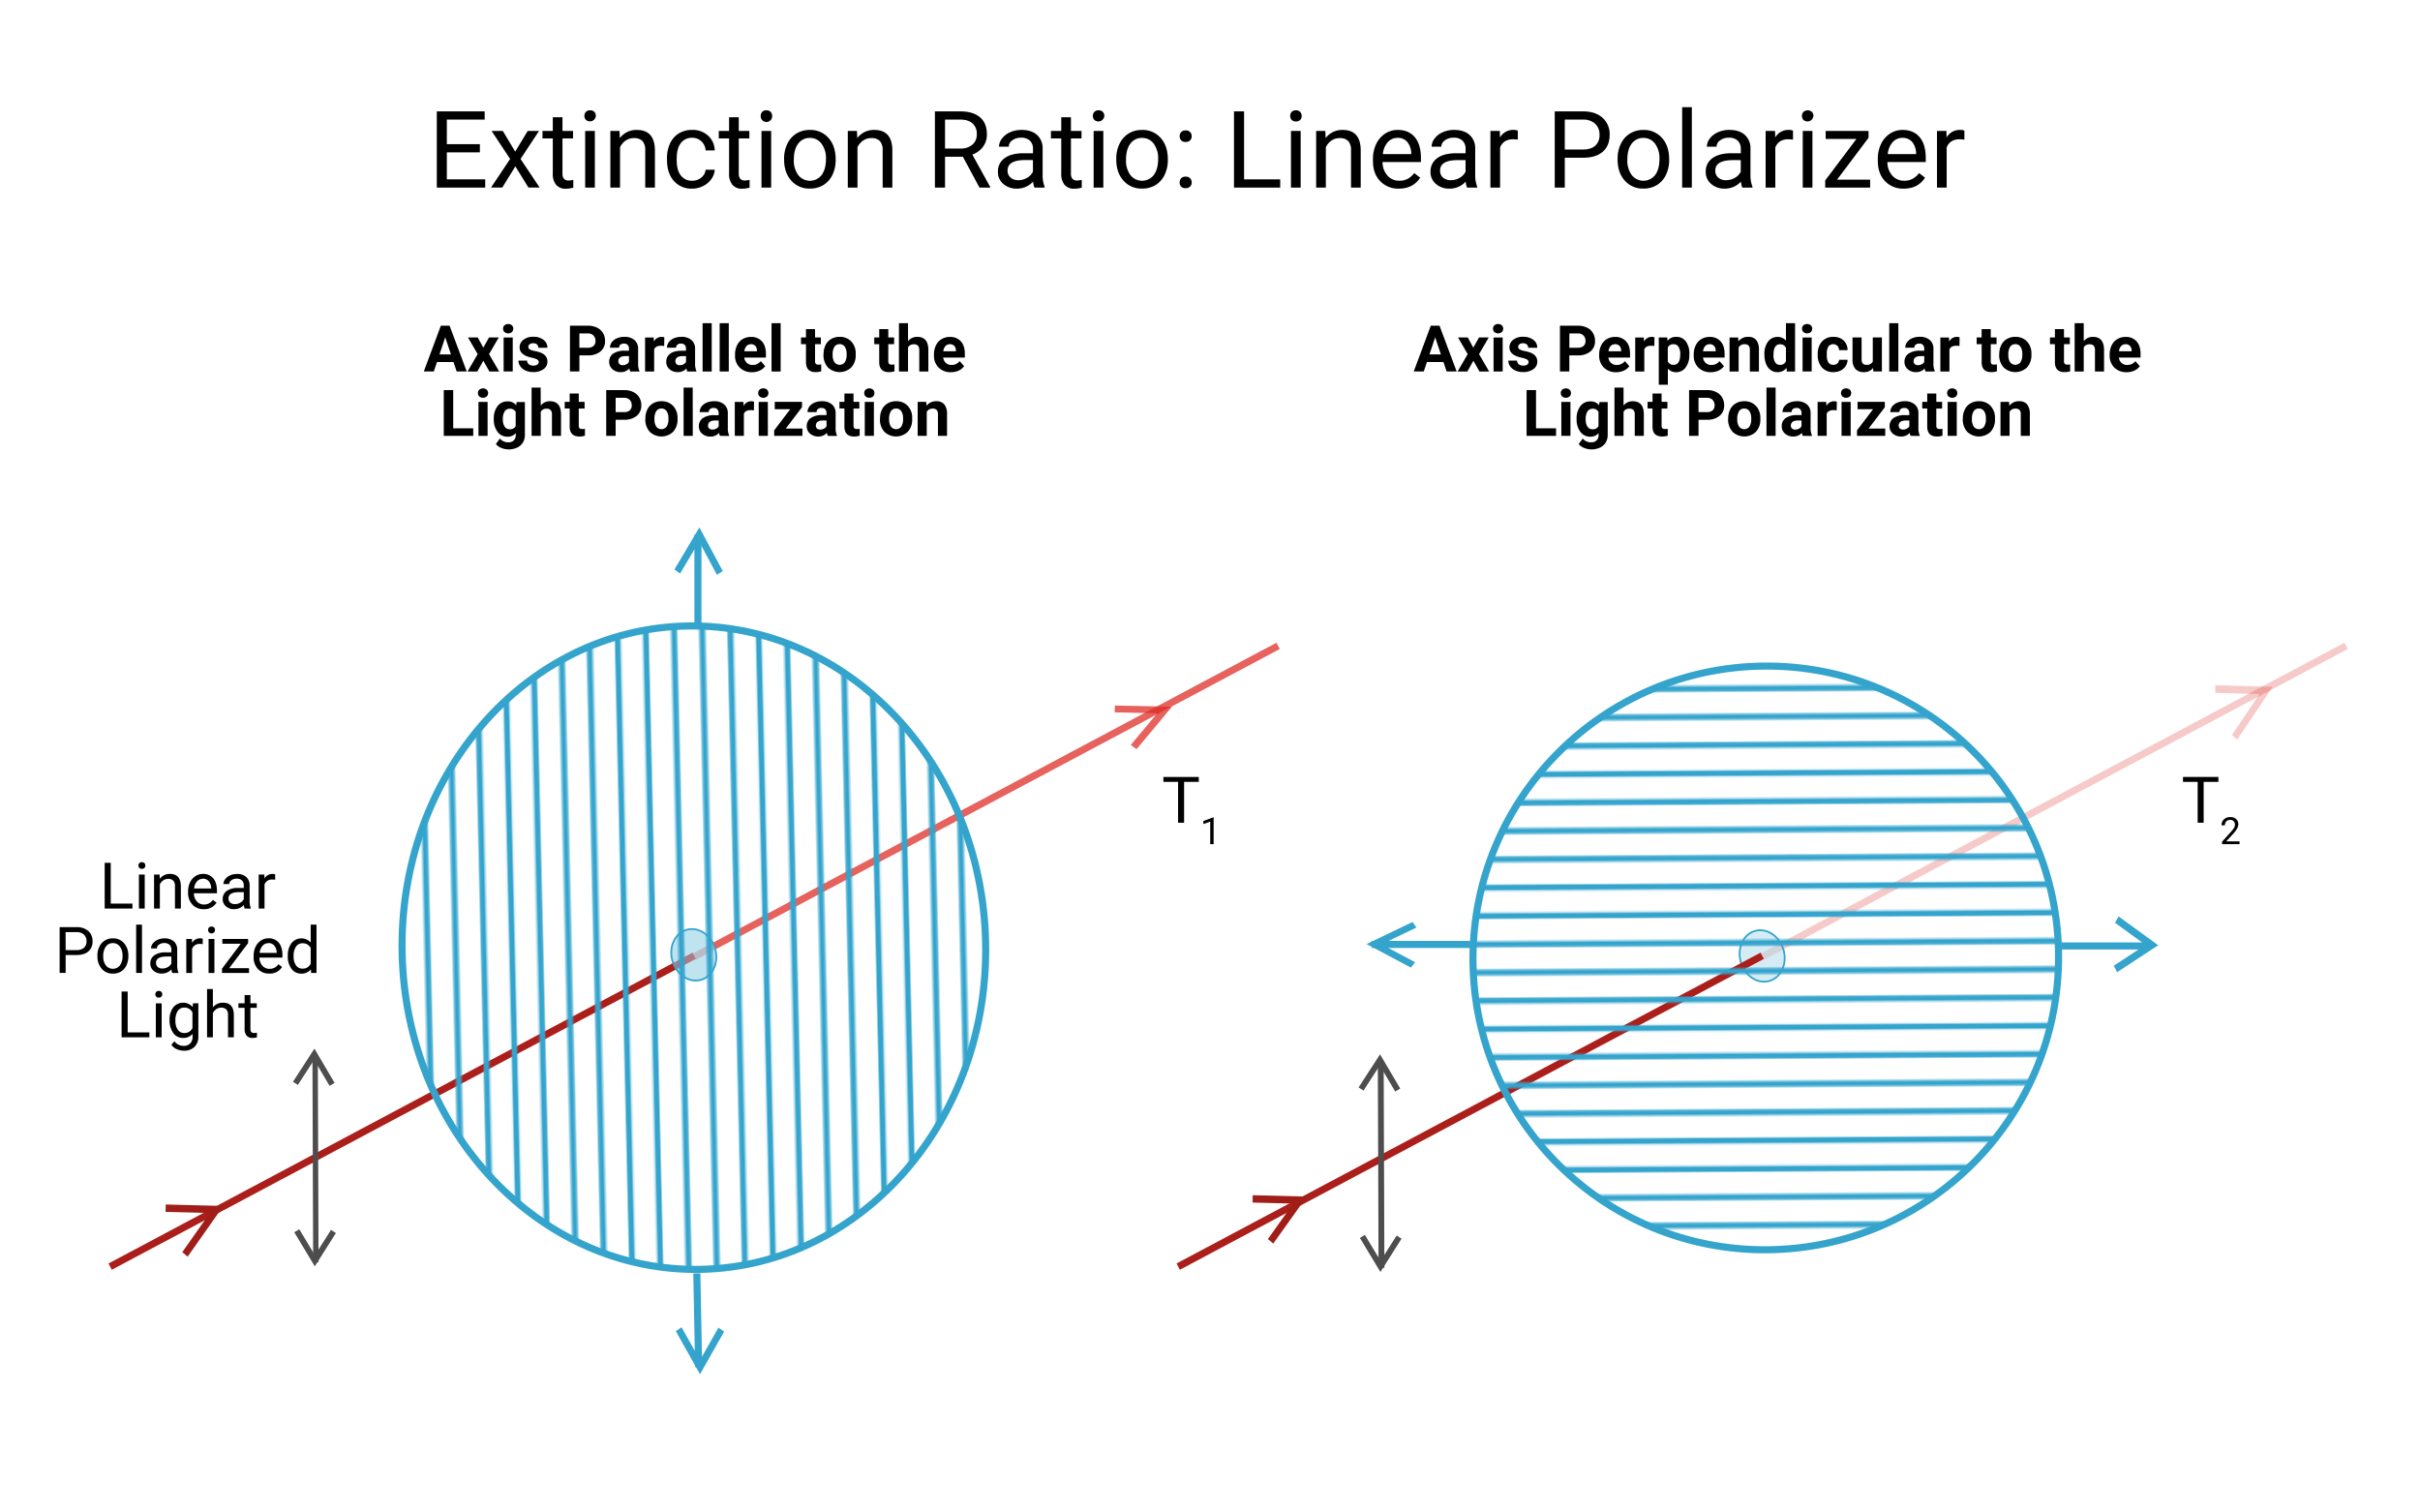 <?xml version="1.0" encoding="UTF-8" standalone="no"?>
<svg
   viewBox="0 0 512 320"
   version="1.1"
   id="svg413"
   sodipodi:docname="extinction-ratio.svg"
   width="512"
   height="320"
   inkscape:version="1.2.2 (732a01da63, 2022-12-09)"
   xmlns:inkscape="http://www.inkscape.org/namespaces/inkscape"
   xmlns:sodipodi="http://sodipodi.sourceforge.net/DTD/sodipodi-0.dtd"
   xmlns:xlink="http://www.w3.org/1999/xlink"
   xmlns="http://www.w3.org/2000/svg"
   xmlns:svg="http://www.w3.org/2000/svg"
   xmlns:rdf="http://www.w3.org/1999/02/22-rdf-syntax-ns#"
   xmlns:cc="http://creativecommons.org/ns#"
   xmlns:dc="http://purl.org/dc/elements/1.1/">
  <sodipodi:namedview
     id="namedview415"
     pagecolor="#ffffff"
     bordercolor="#000000"
     borderopacity="0.25"
     inkscape:showpageshadow="2"
     inkscape:pageopacity="0.0"
     inkscape:pagecheckerboard="0"
     inkscape:deskcolor="#d1d1d1"
     showgrid="false"
     inkscape:zoom="2.1187014"
     inkscape:cx="256.28906"
     inkscape:cy="107.1411"
     inkscape:window-width="2880"
     inkscape:window-height="1514"
     inkscape:window-x="-11"
     inkscape:window-y="-11"
     inkscape:window-maximized="1"
     inkscape:current-layer="g7652" />
  <defs
     id="defs98">
    <pattern
       inkscape:collect="always"
       xlink:href="#Nuovo_pattern_3-3"
       id="pattern708"
       patternTransform="matrix(0.378,0,0,0.356,-398.696,-427.679)" />
    <style
       id="style2">.cls-1,.cls-10,.cls-11,.cls-12,.cls-2,.cls-3,.cls-6,.cls-7,.cls-9{fill:none;}.cls-2,.cls-5,.cls-8{stroke:#34a4cd;}.cls-10,.cls-11,.cls-12,.cls-2,.cls-3,.cls-5,.cls-6,.cls-7,.cls-8,.cls-9{stroke-miterlimit:10;}.cls-10,.cls-11,.cls-12,.cls-2,.cls-9{stroke-width:3.27px;}.cls-10,.cls-11,.cls-12,.cls-3,.cls-6,.cls-7{stroke:#de2d27;}.cls-11,.cls-3{stroke-opacity:0.75;}.cls-3,.cls-5,.cls-6,.cls-7,.cls-8{stroke-width:3.27px;}.cls-4{fill:#addbec;fill-opacity:0.5;}.cls-5{fill:url(#Nuovo_pattern_3);}.cls-12,.cls-7{stroke-opacity:0.25;}.cls-8{fill:url(#Nuovo_pattern_3-3);}.cls-9{stroke:#4d4d4d;}</style>
    <pattern
       id="Nuovo_pattern_3"
       data-name="Nuovo pattern 3"
       width="346.42"
       height="431.18"
       patternTransform="translate(329.74 6.09) rotate(90)"
       patternUnits="userSpaceOnUse"
       viewBox="0 0 346.42 431.18">
      <rect
         class="cls-1"
         width="346.42"
         height="431.18"
         id="rect4" />
      <line
         class="cls-2"
         x1="7.64"
         x2="7.64"
         y2="431.18"
         id="line6" />
      <line
         class="cls-2"
         x1="23.4"
         x2="23.4"
         y2="431.18"
         id="line8" />
      <line
         class="cls-2"
         x1="39.17"
         x2="39.17"
         y2="431.18"
         id="line10" />
      <line
         class="cls-2"
         x1="54.94"
         x2="54.94"
         y2="431.18"
         id="line12" />
      <line
         class="cls-2"
         x1="70.71"
         x2="70.71"
         y2="431.18"
         id="line14" />
      <line
         class="cls-2"
         x1="86.48"
         x2="86.48"
         y2="431.18"
         id="line16" />
      <line
         class="cls-2"
         x1="102.25"
         x2="102.25"
         y2="431.18"
         id="line18" />
      <line
         class="cls-2"
         x1="118.02"
         x2="118.02"
         y2="431.18"
         id="line20" />
      <line
         class="cls-2"
         x1="133.79"
         x2="133.79"
         y2="431.18"
         id="line22" />
      <line
         class="cls-2"
         x1="149.56"
         x2="149.56"
         y2="431.18"
         id="line24" />
      <line
         class="cls-2"
         x1="165.33"
         x2="165.33"
         y2="431.18"
         id="line26" />
      <line
         class="cls-2"
         x1="181.1"
         x2="181.1"
         y2="431.18"
         id="line28" />
      <line
         class="cls-2"
         x1="196.86"
         x2="196.86"
         y2="431.18"
         id="line30" />
      <line
         class="cls-2"
         x1="212.63"
         x2="212.63"
         y2="431.18"
         id="line32" />
      <line
         class="cls-2"
         x1="228.4"
         x2="228.4"
         y2="431.18"
         id="line34" />
      <line
         class="cls-2"
         x1="244.17"
         x2="244.17"
         y2="431.18"
         id="line36" />
      <line
         class="cls-2"
         x1="259.94"
         x2="259.94"
         y2="431.18"
         id="line38" />
      <line
         class="cls-2"
         x1="275.71"
         x2="275.71"
         y2="431.18"
         id="line40" />
      <line
         class="cls-2"
         x1="291.48"
         x2="291.48"
         y2="431.18"
         id="line42" />
      <line
         class="cls-2"
         x1="307.25"
         x2="307.25"
         y2="431.18"
         id="line44" />
      <line
         class="cls-2"
         x1="323.02"
         x2="323.02"
         y2="431.18"
         id="line46" />
      <line
         class="cls-2"
         x1="338.79"
         x2="338.79"
         y2="431.18"
         id="line48" />
    </pattern>
    <pattern
       id="Nuovo_pattern_3-3"
       data-name="Nuovo pattern 3"
       width="346.42"
       height="431.18"
       patternUnits="userSpaceOnUse"
       viewBox="0 0 346.42 431.18">
      <rect
         class="cls-1"
         width="346.42"
         height="431.18"
         id="rect51" />
      <line
         class="cls-2"
         x1="7.64"
         x2="7.64"
         y2="431.18"
         id="line53" />
      <line
         class="cls-2"
         x1="23.4"
         x2="23.4"
         y2="431.18"
         id="line55" />
      <line
         class="cls-2"
         x1="39.17"
         x2="39.17"
         y2="431.18"
         id="line57" />
      <line
         class="cls-2"
         x1="54.94"
         x2="54.94"
         y2="431.18"
         id="line59" />
      <line
         class="cls-2"
         x1="70.71"
         x2="70.71"
         y2="431.18"
         id="line61" />
      <line
         class="cls-2"
         x1="86.48"
         x2="86.48"
         y2="431.18"
         id="line63" />
      <line
         class="cls-2"
         x1="102.25"
         x2="102.25"
         y2="431.18"
         id="line65" />
      <line
         class="cls-2"
         x1="118.02"
         x2="118.02"
         y2="431.18"
         id="line67" />
      <line
         class="cls-2"
         x1="133.79"
         x2="133.79"
         y2="431.18"
         id="line69" />
      <line
         class="cls-2"
         x1="149.56"
         x2="149.56"
         y2="431.18"
         id="line71" />
      <line
         class="cls-2"
         x1="165.33"
         x2="165.33"
         y2="431.18"
         id="line73" />
      <line
         class="cls-2"
         x1="181.1"
         x2="181.1"
         y2="431.18"
         id="line75" />
      <line
         class="cls-2"
         x1="196.86"
         x2="196.86"
         y2="431.18"
         id="line77" />
      <line
         class="cls-2"
         x1="212.63"
         x2="212.63"
         y2="431.18"
         id="line79" />
      <line
         class="cls-2"
         x1="228.4"
         x2="228.4"
         y2="431.18"
         id="line81" />
      <line
         class="cls-2"
         x1="244.17"
         x2="244.17"
         y2="431.18"
         id="line83" />
      <line
         class="cls-2"
         x1="259.94"
         x2="259.94"
         y2="431.18"
         id="line85" />
      <line
         class="cls-2"
         x1="275.71"
         x2="275.71"
         y2="431.18"
         id="line87" />
      <line
         class="cls-2"
         x1="291.48"
         x2="291.48"
         y2="431.18"
         id="line89" />
      <line
         class="cls-2"
         x1="307.25"
         x2="307.25"
         y2="431.18"
         id="line91" />
      <line
         class="cls-2"
         x1="323.02"
         x2="323.02"
         y2="431.18"
         id="line93" />
      <line
         class="cls-2"
         x1="338.79"
         x2="338.79"
         y2="431.18"
         id="line95" />
    </pattern>
    <pattern
       inkscape:collect="always"
       xlink:href="#Nuovo_pattern_3-3-1"
       id="pattern708-4"
       patternTransform="matrix(0.379,0,0,0.324,-461.592,168.898)" />
    <pattern
       id="Nuovo_pattern_3-3-1"
       data-name="Nuovo pattern 3"
       width="346.42"
       height="431.18"
       patternUnits="userSpaceOnUse"
       viewBox="0 0 346.42 431.18">
      <rect
         class="cls-1"
         width="346.42"
         height="431.18"
         id="rect51-1" />
      <line
         class="cls-2"
         x1="7.64"
         x2="7.64"
         y2="431.18"
         id="line53-4" />
      <line
         class="cls-2"
         x1="23.4"
         x2="23.4"
         y2="431.18"
         id="line55-7" />
      <line
         class="cls-2"
         x1="39.17"
         x2="39.17"
         y2="431.18"
         id="line57-4" />
      <line
         class="cls-2"
         x1="54.94"
         x2="54.94"
         y2="431.18"
         id="line59-6" />
      <line
         class="cls-2"
         x1="70.71"
         x2="70.71"
         y2="431.18"
         id="line61-5" />
      <line
         class="cls-2"
         x1="86.48"
         x2="86.48"
         y2="431.18"
         id="line63-2" />
      <line
         class="cls-2"
         x1="102.25"
         x2="102.25"
         y2="431.18"
         id="line65-3" />
      <line
         class="cls-2"
         x1="118.02"
         x2="118.02"
         y2="431.18"
         id="line67-6" />
      <line
         class="cls-2"
         x1="133.79"
         x2="133.79"
         y2="431.18"
         id="line69-9" />
      <line
         class="cls-2"
         x1="149.56"
         x2="149.56"
         y2="431.18"
         id="line71-5" />
      <line
         class="cls-2"
         x1="165.33"
         x2="165.33"
         y2="431.18"
         id="line73-8" />
      <line
         class="cls-2"
         x1="181.1"
         x2="181.1"
         y2="431.18"
         id="line75-1" />
      <line
         class="cls-2"
         x1="196.86"
         x2="196.86"
         y2="431.18"
         id="line77-0" />
      <line
         class="cls-2"
         x1="212.63"
         x2="212.63"
         y2="431.18"
         id="line79-6" />
      <line
         class="cls-2"
         x1="228.4"
         x2="228.4"
         y2="431.18"
         id="line81-5" />
      <line
         class="cls-2"
         x1="244.17"
         x2="244.17"
         y2="431.18"
         id="line83-9" />
      <line
         class="cls-2"
         x1="259.94"
         x2="259.94"
         y2="431.18"
         id="line85-4" />
      <line
         class="cls-2"
         x1="275.71"
         x2="275.71"
         y2="431.18"
         id="line87-2" />
      <line
         class="cls-2"
         x1="291.48"
         x2="291.48"
         y2="431.18"
         id="line89-8" />
      <line
         class="cls-2"
         x1="307.25"
         x2="307.25"
         y2="431.18"
         id="line91-8" />
      <line
         class="cls-2"
         x1="323.02"
         x2="323.02"
         y2="431.18"
         id="line93-6" />
      <line
         class="cls-2"
         x1="338.79"
         x2="338.79"
         y2="431.18"
         id="line95-4" />
    </pattern>
  </defs>
  <title
     id="title100">Extinction RatioTavola disegno 1</title>
  <g
     id="g7652">
    <g
       id="g15642">
      <line
         class="cls-3"
         x1="270.413"
         y1="136.648"
         x2="146.86"
         y2="202.407"
         id="line102"
         style="stroke-width:1.5;stroke-dasharray:none" />
      <ellipse
         class="cls-4"
         cx="84.348"
         cy="235.269"
         rx="4.7"
         ry="5.505"
         transform="rotate(-16.26)"
         id="ellipse104"
         style="stroke-width:0.378" />
      <line
         class="cls-6"
         x1="146.86"
         y1="202.218"
         x2="23.306"
         y2="267.981"
         id="line108"
         style="fill:#800000;stroke-width:1.5;stroke-dasharray:none;stroke:#ab1e1a;stroke-opacity:1" />
      <line
         class="cls-7"
         x1="496.38"
         y1="136.648"
         x2="372.826"
         y2="202.407"
         id="line110"
         style="stroke-width:1.5;stroke-dasharray:none" />
      <ellipse
         class="cls-4"
         cx="301.276"
         cy="298.554"
         rx="4.7"
         ry="5.505"
         transform="rotate(-16.26)"
         id="ellipse112"
         style="stroke-width:0.378;stroke:#34a4cd;stroke-opacity:1" />
      <ellipse
         class="cls-4"
         cx="84.354"
         cy="235.03"
         rx="4.7"
         ry="5.505"
         transform="rotate(-16.26)"
         id="ellipse112-4"
         style="fill:#addbec;fill-opacity:0.5;stroke:#34a4cd;stroke-width:0.378;stroke-opacity:1" />
      <line
         class="cls-6"
         x1="372.826"
         y1="202.218"
         x2="249.273"
         y2="267.981"
         id="line114"
         style="stroke-width:1.5;stroke-dasharray:none;stroke:#ab1e1a;stroke-opacity:1" />
      <ellipse
         class="cls-8"
         cx="-142.125"
         cy="-203.486"
         rx="61.72"
         ry="68.055"
         transform="matrix(-1,0.021,-0.023,-1,0,0)"
         id="ellipse116"
         style="fill:url(#pattern708);stroke-width:1.5;stroke-dasharray:none" />
      <ellipse
         class="cls-8"
         cx="-204.907"
         cy="372.969"
         rx="61.747"
         ry="61.947"
         transform="matrix(-0.003,-1,1,-0.006,0,0)"
         id="ellipse116-6"
         style="fill:url(#pattern708-4);stroke:#34a4cd;stroke-width:1.5;stroke-miterlimit:10;stroke-dasharray:none" />
      <polyline
         class="cls-2"
         points="667.36 415.86 677.96 399.56 687.89 416.48"
         id="polyline119"
         style="stroke-width:3.266;stroke-dasharray:none"
         transform="matrix(0.439,0,0,0.481,-149.684,-79.109)" />
      <path
         d="m 23.431,191.18 h 4.59 v 1.044 h -5.873 v -9.683 h 1.283 z"
         id="path121"
         style="stroke-width:0.378" />
      <path
         d="m 29.292,183.121 a 0.757,0.757 0 0 1 0.182,-0.507 0.825,0.825 0 0 1 1.086,0 0.734,0.734 0 0 1 0.189,0.507 0.666,0.666 0 0 1 -0.734,0.696 0.696,0.696 0 0 1 -0.541,-0.197 0.719,0.719 0 0 1 -0.182,-0.499 z m 1.328,9.104 h -1.23 v -7.189 h 1.23 z"
         id="path123"
         style="stroke-width:0.378" />
      <path
         d="m 33.765,185.028 0.042,0.904 a 2.626,2.626 0 0 1 2.153,-1.037 q 2.27,0 2.301,2.573 v 4.756 h -1.241 v -4.76 a 1.642,1.642 0 0 0 -0.356,-1.135 1.415,1.415 0 0 0 -1.086,-0.378 1.782,1.782 0 0 0 -1.052,0.318 2.176,2.176 0 0 0 -0.704,0.84 v 5.116 h -1.23 v -7.189 z"
         id="path125"
         style="stroke-width:0.378" />
      <path
         d="m 43.092,192.357 a 3.133,3.133 0 0 1 -2.38,-0.961 3.557,3.557 0 0 1 -0.919,-2.569 v -0.227 a 4.321,4.321 0 0 1 0.409,-1.911 3.19,3.19 0 0 1 1.135,-1.317 2.868,2.868 0 0 1 1.593,-0.477 2.702,2.702 0 0 1 2.187,0.935 c 0.518,0.617 0.779,1.514 0.779,2.649 v 0.511 h -4.874 a 2.569,2.569 0 0 0 0.624,1.722 1.96,1.96 0 0 0 1.514,0.655 2.142,2.142 0 0 0 1.105,-0.265 2.796,2.796 0 0 0 0.791,-0.708 l 0.757,0.586 a 3.027,3.027 0 0 1 -2.721,1.377 z m -0.151,-6.433 a 1.638,1.638 0 0 0 -1.252,0.545 2.622,2.622 0 0 0 -0.624,1.514 h 3.606 v -0.091 a 2.338,2.338 0 0 0 -0.507,-1.453 1.544,1.544 0 0 0 -1.222,-0.534 z"
         id="path127"
         style="stroke-width:0.378" />
      <path
         d="m 51.764,192.225 a 2.581,2.581 0 0 1 -0.17,-0.757 2.751,2.751 0 0 1 -2.051,0.889 2.539,2.539 0 0 1 -1.744,-0.602 1.945,1.945 0 0 1 -0.681,-1.514 2.043,2.043 0 0 1 0.851,-1.748 4.056,4.056 0 0 1 2.407,-0.621 h 1.196 v -0.564 a 1.381,1.381 0 0 0 -0.378,-1.029 1.555,1.555 0 0 0 -1.135,-0.378 1.79,1.79 0 0 0 -1.105,0.333 0.976,0.976 0 0 0 -0.446,0.806 h -1.237 a 1.703,1.703 0 0 1 0.378,-1.041 2.626,2.626 0 0 1 1.041,-0.798 3.511,3.511 0 0 1 1.438,-0.291 2.853,2.853 0 0 1 1.949,0.621 2.27,2.27 0 0 1 0.734,1.714 v 3.315 a 4.087,4.087 0 0 0 0.25,1.574 v 0.106 z m -2.039,-0.938 a 2.157,2.157 0 0 0 1.097,-0.299 1.801,1.801 0 0 0 0.757,-0.757 v -1.479 h -0.965 q -2.27,0 -2.27,1.324 a 1.135,1.135 0 0 0 0.378,0.904 1.468,1.468 0 0 0 1.003,0.306 z"
         id="path129"
         style="stroke-width:0.378" />
      <path
         d="m 58.212,186.133 a 3.822,3.822 0 0 0 -0.605,-0.045 1.619,1.619 0 0 0 -1.642,1.029 v 5.108 h -1.234 v -7.189 h 1.199 l 0.019,0.832 a 1.918,1.918 0 0 1 1.718,-0.965 1.226,1.226 0 0 1 0.545,0.095 z"
         id="path131"
         style="stroke-width:0.378" />
      <path
         d="m 13.892,202.055 v 3.784 h -1.275 v -9.675 h 3.572 a 3.587,3.587 0 0 1 2.49,0.81 2.755,2.755 0 0 1 0.901,2.149 2.702,2.702 0 0 1 -0.882,2.172 q -0.878,0.757 -2.524,0.757 z m 0,-1.044 h 2.297 a 2.301,2.301 0 0 0 1.57,-0.481 1.767,1.767 0 0 0 0.545,-1.396 1.831,1.831 0 0 0 -0.545,-1.389 2.149,2.149 0 0 0 -1.514,-0.537 h -2.369 z"
         id="path133"
         style="stroke-width:0.378" />
      <path
         d="m 20.605,202.184 a 4.261,4.261 0 0 1 0.416,-1.892 3.091,3.091 0 0 1 1.158,-1.305 3.163,3.163 0 0 1 1.691,-0.458 3.027,3.027 0 0 1 2.376,1.018 3.916,3.916 0 0 1 0.908,2.709 v 0.083 a 4.283,4.283 0 0 1 -0.401,1.892 3.046,3.046 0 0 1 -1.135,1.298 3.186,3.186 0 0 1 -1.718,0.465 3.027,3.027 0 0 1 -2.372,-1.018 3.886,3.886 0 0 1 -0.908,-2.69 z m 1.237,0.144 a 3.069,3.069 0 0 0 0.556,1.922 1.892,1.892 0 0 0 2.974,0 3.352,3.352 0 0 0 0.552,-2.058 3.065,3.065 0 0 0 -0.56,-1.918 1.786,1.786 0 0 0 -1.495,-0.738 1.763,1.763 0 0 0 -1.468,0.727 3.322,3.322 0 0 0 -0.56,2.066 z"
         id="path135"
         style="stroke-width:0.378" />
      <path
         d="m 30.038,205.847 h -1.234 v -10.216 h 1.234 z"
         id="path137"
         style="stroke-width:0.378" />
      <path
         d="m 36.447,205.847 a 2.554,2.554 0 0 1 -0.174,-0.757 2.739,2.739 0 0 1 -2.047,0.889 2.531,2.531 0 0 1 -1.744,-0.602 1.937,1.937 0 0 1 -0.685,-1.514 2.047,2.047 0 0 1 0.855,-1.748 4.056,4.056 0 0 1 2.407,-0.621 h 1.196 v -0.564 a 1.381,1.381 0 0 0 -0.378,-1.029 1.555,1.555 0 0 0 -1.135,-0.378 1.782,1.782 0 0 0 -1.105,0.333 0.976,0.976 0 0 0 -0.446,0.806 h -1.237 a 1.703,1.703 0 0 1 0.378,-1.041 2.649,2.649 0 0 1 1.037,-0.798 3.542,3.542 0 0 1 1.442,-0.291 2.853,2.853 0 0 1 1.949,0.621 2.244,2.244 0 0 1 0.73,1.714 v 3.315 a 4.079,4.079 0 0 0 0.254,1.574 v 0.106 z m -2.043,-0.938 a 2.145,2.145 0 0 0 1.097,-0.299 1.79,1.79 0 0 0 0.757,-0.757 v -1.479 h -0.98 q -2.27,0 -2.27,1.324 a 1.135,1.135 0 0 0 0.378,0.904 1.461,1.461 0 0 0 1.018,0.306 z"
         id="path139"
         style="stroke-width:0.378" />
      <path
         d="m 42.891,199.755 a 3.754,3.754 0 0 0 -0.605,-0.045 1.623,1.623 0 0 0 -1.642,1.029 v 5.108 h -1.23 v -7.189 h 1.196 l 0.023,0.832 a 1.915,1.915 0 0 1 1.714,-0.965 1.203,1.203 0 0 1 0.545,0.095 z"
         id="path141"
         style="stroke-width:0.378" />
      <path
         d="m 44.03,196.743 a 0.757,0.757 0 0 1 0.182,-0.507 0.829,0.829 0 0 1 1.09,0 0.73,0.73 0 0 1 0.185,0.507 0.704,0.704 0 0 1 -0.185,0.499 0.726,0.726 0 0 1 -1.271,-0.499 z m 1.332,9.104 h -1.234 v -7.189 h 1.234 z"
         id="path143"
         style="stroke-width:0.378" />
      <path
         d="m 48.488,204.844 h 4.196 v 1.003 H 46.97 v -0.904 l 3.973,-5.275 h -3.901 v -1.018 h 5.456 v 0.874 z"
         id="path145"
         style="stroke-width:0.378" />
      <path
         d="m 56.96,205.979 a 3.133,3.133 0 0 1 -2.38,-0.961 3.557,3.557 0 0 1 -0.919,-2.569 v -0.227 a 4.321,4.321 0 0 1 0.409,-1.911 3.19,3.19 0 0 1 1.135,-1.317 2.868,2.868 0 0 1 1.593,-0.477 2.702,2.702 0 0 1 2.179,0.923 c 0.518,0.617 0.779,1.514 0.779,2.649 v 0.511 h -4.866 a 2.569,2.569 0 0 0 0.624,1.722 1.96,1.96 0 0 0 1.514,0.655 2.142,2.142 0 0 0 1.105,-0.265 2.796,2.796 0 0 0 0.791,-0.708 l 0.757,0.586 a 3.027,3.027 0 0 1 -2.721,1.389 z m -0.151,-6.433 a 1.638,1.638 0 0 0 -1.252,0.545 2.622,2.622 0 0 0 -0.624,1.514 h 3.606 v -0.091 a 2.338,2.338 0 0 0 -0.507,-1.453 1.544,1.544 0 0 0 -1.222,-0.534 z"
         id="path147"
         style="stroke-width:0.378" />
      <path
         d="m 60.891,202.188 a 4.23,4.23 0 0 1 0.783,-2.649 2.671,2.671 0 0 1 4.06,-0.14 v -3.769 h 1.23 v 10.216 h -1.135 l -0.061,-0.757 a 2.497,2.497 0 0 1 -2.055,0.904 2.463,2.463 0 0 1 -2.039,-1.022 4.264,4.264 0 0 1 -0.787,-2.675 z m 1.23,0.14 a 3.201,3.201 0 0 0 0.507,1.918 1.638,1.638 0 0 0 1.396,0.689 1.797,1.797 0 0 0 1.71,-1.048 v -3.3 a 1.816,1.816 0 0 0 -1.699,-1.018 1.642,1.642 0 0 0 -1.408,0.7 3.511,3.511 0 0 0 -0.507,2.058 z"
         id="path149"
         style="stroke-width:0.378" />
      <path
         d="m 27.011,218.424 h 4.59 v 1.044 h -5.876 v -9.683 h 1.287 z"
         id="path151"
         style="stroke-width:0.378" />
      <path
         d="m 32.868,210.364 a 0.73,0.73 0 0 1 0.185,-0.507 0.689,0.689 0 0 1 0.541,-0.204 0.704,0.704 0 0 1 0.545,0.204 0.73,0.73 0 0 1 0.185,0.507 0.704,0.704 0 0 1 -0.185,0.499 0.711,0.711 0 0 1 -0.545,0.197 0.658,0.658 0 0 1 -0.726,-0.696 z m 1.332,9.104 h -1.23 v -7.189 h 1.23 z"
         id="path153"
         style="stroke-width:0.378" />
      <path
         d="m 35.876,215.809 a 4.204,4.204 0 0 1 0.779,-2.675 2.683,2.683 0 0 1 4.117,-0.064 l 0.057,-0.798 h 1.135 v 7.027 a 2.914,2.914 0 0 1 -0.829,2.198 3.054,3.054 0 0 1 -2.225,0.806 3.682,3.682 0 0 1 -1.514,-0.333 2.603,2.603 0 0 1 -1.135,-0.912 l 0.636,-0.757 a 2.407,2.407 0 0 0 1.937,0.98 1.892,1.892 0 0 0 1.4,-0.507 1.937,1.937 0 0 0 0.503,-1.423 v -0.602 a 2.531,2.531 0 0 1 -2.017,0.851 2.456,2.456 0 0 1 -2.047,-1.018 4.457,4.457 0 0 1 -0.798,-2.774 z m 1.237,0.14 a 3.231,3.231 0 0 0 0.499,1.915 1.623,1.623 0 0 0 1.396,0.692 1.805,1.805 0 0 0 1.71,-1.056 v -3.292 a 1.824,1.824 0 0 0 -1.699,-1.033 1.642,1.642 0 0 0 -1.404,0.7 3.511,3.511 0 0 0 -0.503,2.074 z"
         id="path155"
         style="stroke-width:0.378" />
      <path
         d="m 45.041,213.146 a 2.618,2.618 0 0 1 2.13,-1.006 q 2.27,0 2.301,2.573 v 4.756 h -1.23 v -4.76 a 1.657,1.657 0 0 0 -0.356,-1.135 1.43,1.43 0 0 0 -1.09,-0.378 1.771,1.771 0 0 0 -1.048,0.318 2.217,2.217 0 0 0 -0.708,0.84 v 5.116 h -1.23 v -10.216 h 1.23 z"
         id="path157"
         style="stroke-width:0.378" />
      <path
         d="m 52.983,210.531 v 1.741 h 1.343 v 0.954 h -1.343 v 4.469 a 1.006,1.006 0 0 0 0.178,0.647 0.757,0.757 0 0 0 0.613,0.216 2.997,2.997 0 0 0 0.586,-0.08 v 0.991 a 3.496,3.496 0 0 1 -0.946,0.132 1.532,1.532 0 0 1 -1.241,-0.496 2.145,2.145 0 0 1 -0.42,-1.419 V 213.225 h -1.309 v -0.954 h 1.309 v -1.741 z"
         id="path159"
         style="stroke-width:0.378" />
      <path
         d="m 95.952,76.602 h -3.5 l -0.666,1.994 h -2.119 l 3.602,-9.687 h 1.85 l 3.625,9.683 h -2.123 z m -2.963,-1.616 h 2.422 l -1.215,-3.625 z"
         id="path161"
         style="stroke-width:0.378" />
      <path
         d="m 102.252,73.549 1.211,-2.149 h 2.055 l -2.047,3.527 2.134,3.67 h -2.062 l -1.283,-2.27 -1.279,2.27 h -2.058 l 2.138,-3.67 -2.043,-3.527 h 2.062 z"
         id="path163"
         style="stroke-width:0.378" />
      <path
         d="m 106.441,69.538 a 0.942,0.942 0 0 1 0.288,-0.711 1.245,1.245 0 0 1 1.574,0 1.018,1.018 0 0 1 0,1.43 1.23,1.23 0 0 1 -1.563,0 0.942,0.942 0 0 1 -0.299,-0.719 z m 2.039,9.058 h -1.926 v -7.189 h 1.926 z"
         id="path165"
         style="stroke-width:0.378" />
      <path
         d="m 113.982,76.61 a 0.624,0.624 0 0 0 -0.348,-0.556 3.962,3.962 0 0 0 -1.135,-0.378 q -2.565,-0.541 -2.565,-2.179 a 1.979,1.979 0 0 1 0.795,-1.601 3.205,3.205 0 0 1 2.077,-0.643 3.432,3.432 0 0 1 2.191,0.647 2.032,2.032 0 0 1 0.821,1.676 h -1.922 a 0.919,0.919 0 0 0 -0.265,-0.681 1.135,1.135 0 0 0 -0.832,-0.272 1.162,1.162 0 0 0 -0.757,0.219 0.692,0.692 0 0 0 -0.265,0.56 0.586,0.586 0 0 0 0.299,0.515 3.099,3.099 0 0 0 1.022,0.341 8.419,8.419 0 0 1 1.211,0.322 c 1.018,0.378 1.514,1.018 1.514,1.937 a 1.892,1.892 0 0 1 -0.844,1.593 3.651,3.651 0 0 1 -2.183,0.609 3.814,3.814 0 0 1 -1.608,-0.325 2.649,2.649 0 0 1 -1.097,-0.882 2.039,2.039 0 0 1 -0.401,-1.215 h 1.824 a 0.995,0.995 0 0 0 0.378,0.783 1.514,1.514 0 0 0 0.946,0.272 1.385,1.385 0 0 0 0.832,-0.208 0.651,0.651 0 0 0 0.314,-0.534 z"
         id="path167"
         style="stroke-width:0.378" />
      <path
         d="m 122.583,75.187 v 3.405 h -1.994 v -9.683 h 3.784 a 4.336,4.336 0 0 1 1.918,0.401 2.951,2.951 0 0 1 1.275,1.135 3.186,3.186 0 0 1 0.446,1.672 2.785,2.785 0 0 1 -0.976,2.248 4.075,4.075 0 0 1 -2.698,0.821 z m 0,-1.616 h 1.782 a 1.748,1.748 0 0 0 1.207,-0.378 1.358,1.358 0 0 0 0.416,-1.063 1.589,1.589 0 0 0 -0.42,-1.135 1.57,1.57 0 0 0 -1.158,-0.454 h -1.828 z"
         id="path169"
         style="stroke-width:0.378" />
      <path
         d="m 133.344,78.596 a 2.195,2.195 0 0 1 -0.193,-0.643 2.327,2.327 0 0 1 -1.816,0.779 2.558,2.558 0 0 1 -1.752,-0.613 1.979,1.979 0 0 1 -0.696,-1.544 2.039,2.039 0 0 1 0.848,-1.756 4.185,4.185 0 0 1 2.452,-0.617 h 0.885 v -0.412 a 1.184,1.184 0 0 0 -0.257,-0.798 0.999,0.999 0 0 0 -0.806,-0.299 1.135,1.135 0 0 0 -0.757,0.231 0.795,0.795 0 0 0 -0.272,0.639 h -1.922 a 1.956,1.956 0 0 1 0.378,-1.158 2.581,2.581 0 0 1 1.094,-0.836 3.984,3.984 0 0 1 1.582,-0.303 3.125,3.125 0 0 1 2.111,0.67 2.338,2.338 0 0 1 0.783,1.892 v 3.118 a 3.466,3.466 0 0 0 0.284,1.551 v 0.11 z m -1.589,-1.336 a 1.665,1.665 0 0 0 0.783,-0.189 1.218,1.218 0 0 0 0.534,-0.507 v -1.222 h -0.719 c -0.961,0 -1.472,0.329 -1.536,0.995 v 0.114 a 0.783,0.783 0 0 0 0.254,0.594 0.988,0.988 0 0 0 0.696,0.216 z"
         id="path171"
         style="stroke-width:0.378" />
      <path
         d="m 140.522,73.204 a 4.84,4.84 0 0 0 -0.692,-0.053 q -1.09,0 -1.43,0.757 v 4.688 h -1.922 v -7.189 h 1.816 l 0.053,0.859 a 1.786,1.786 0 0 1 1.604,-0.991 2.039,2.039 0 0 1 0.598,0.087 z"
         id="path173"
         style="stroke-width:0.378" />
      <path
         d="m 145.418,78.596 a 1.987,1.987 0 0 1 -0.193,-0.643 2.335,2.335 0 0 1 -1.816,0.779 2.558,2.558 0 0 1 -1.756,-0.613 1.975,1.975 0 0 1 -0.692,-1.544 2.032,2.032 0 0 1 0.848,-1.756 q 0.848,-0.613 2.444,-0.613 h 0.882 v -0.416 a 1.181,1.181 0 0 0 -0.254,-0.798 1.006,1.006 0 0 0 -0.81,-0.299 1.135,1.135 0 0 0 -0.757,0.231 0.787,0.787 0 0 0 -0.276,0.639 h -1.922 a 1.934,1.934 0 0 1 0.378,-1.158 2.569,2.569 0 0 1 1.09,-0.836 4.003,4.003 0 0 1 1.585,-0.303 3.141,3.141 0 0 1 2.111,0.67 2.346,2.346 0 0 1 0.779,1.892 v 3.118 a 3.458,3.458 0 0 0 0.288,1.551 v 0.11 z m -1.593,-1.336 a 1.68,1.68 0 0 0 0.787,-0.189 1.23,1.23 0 0 0 0.53,-0.507 v -1.222 h -0.715 c -0.965,0 -1.476,0.329 -1.536,0.995 v 0.114 a 0.757,0.757 0 0 0 0.254,0.594 0.972,0.972 0 0 0 0.681,0.216 z"
         id="path175"
         style="stroke-width:0.378" />
      <path
         d="m 150.579,78.596 h -1.93 V 68.38 h 1.93 z"
         id="path177"
         style="stroke-width:0.378" />
      <path
         d="m 154.189,78.596 h -1.93 V 68.38 h 1.93 z"
         id="path179"
         style="stroke-width:0.378" />
      <path
         d="m 159.085,78.748 a 3.53,3.53 0 0 1 -2.577,-0.972 3.44,3.44 0 0 1 -0.995,-2.588 v -0.185 a 4.325,4.325 0 0 1 0.42,-1.937 3.027,3.027 0 0 1 1.184,-1.317 3.326,3.326 0 0 1 1.756,-0.465 2.982,2.982 0 0 1 2.323,0.931 q 0.848,0.931 0.848,2.649 v 0.787 h -4.582 a 1.79,1.79 0 0 0 0.56,1.135 1.707,1.707 0 0 0 1.188,0.424 2.074,2.074 0 0 0 1.737,-0.806 l 0.946,1.059 a 2.898,2.898 0 0 1 -1.173,0.954 3.856,3.856 0 0 1 -1.635,0.333 z m -0.219,-5.914 a 1.196,1.196 0 0 0 -0.927,0.378 2.021,2.021 0 0 0 -0.458,1.109 h 2.664 v -0.151 a 1.43,1.43 0 0 0 -0.348,-0.991 1.226,1.226 0 0 0 -0.931,-0.359 z"
         id="path181"
         style="stroke-width:0.378" />
      <path
         d="M 165.162,78.596 H 163.236 V 68.38 h 1.926 z"
         id="path183"
         style="stroke-width:0.378" />
      <path
         d="m 172.442,69.632 v 1.767 h 1.23 v 1.411 h -1.23 v 3.591 a 0.866,0.866 0 0 0 0.151,0.575 0.757,0.757 0 0 0 0.587,0.17 3.122,3.122 0 0 0 0.564,-0.045 v 1.457 a 4.026,4.026 0 0 1 -1.165,0.174 q -2.021,0 -2.058,-2.043 v -3.878 h -1.052 v -1.411 h 1.052 v -1.767 z"
         id="path185"
         style="stroke-width:0.378" />
      <path
         d="m 174.243,74.934 a 4.261,4.261 0 0 1 0.412,-1.911 3.004,3.004 0 0 1 1.188,-1.294 3.455,3.455 0 0 1 1.797,-0.462 3.284,3.284 0 0 1 2.38,0.893 3.583,3.583 0 0 1 1.025,2.422 v 0.492 a 3.754,3.754 0 0 1 -0.927,2.649 3.58,3.58 0 0 1 -4.964,0 3.837,3.837 0 0 1 -0.927,-2.713 z m 1.922,0.136 a 2.694,2.694 0 0 0 0.378,1.57 1.385,1.385 0 0 0 2.195,0 2.936,2.936 0 0 0 0.378,-1.714 2.649,2.649 0 0 0 -0.378,-1.559 1.275,1.275 0 0 0 -1.105,-0.552 1.252,1.252 0 0 0 -1.09,0.549 2.997,2.997 0 0 0 -0.378,1.707 z"
         id="path187"
         style="stroke-width:0.378" />
      <path
         d="m 187.937,69.632 v 1.767 h 1.23 v 1.411 h -1.23 v 3.591 a 0.863,0.863 0 0 0 0.155,0.575 0.757,0.757 0 0 0 0.583,0.17 3.163,3.163 0 0 0 0.568,-0.045 v 1.457 a 4.026,4.026 0 0 1 -1.165,0.174 q -2.021,0 -2.062,-2.043 v -3.878 h -1.052 v -1.411 h 1.052 v -1.767 z"
         id="path189"
         style="stroke-width:0.378" />
      <path
         d="m 192.114,72.187 a 2.399,2.399 0 0 1 1.922,-0.919 q 2.346,0 2.376,2.721 v 4.609 h -1.922 v -4.541 a 1.324,1.324 0 0 0 -0.269,-0.912 1.135,1.135 0 0 0 -0.882,-0.299 1.313,1.313 0 0 0 -1.226,0.655 v 5.097 h -1.922 V 68.38 h 1.922 z"
         id="path191"
         style="stroke-width:0.378" />
      <path
         d="m 201.173,78.748 a 3.53,3.53 0 0 1 -2.577,-0.972 3.455,3.455 0 0 1 -0.995,-2.588 v -0.185 a 4.325,4.325 0 0 1 0.42,-1.937 3.046,3.046 0 0 1 1.188,-1.317 3.315,3.315 0 0 1 1.752,-0.465 2.982,2.982 0 0 1 2.323,0.931 c 0.568,0.621 0.848,1.514 0.848,2.649 v 0.787 h -4.582 a 1.794,1.794 0 0 0 0.564,1.135 1.699,1.699 0 0 0 1.188,0.424 2.07,2.07 0 0 0 1.733,-0.806 l 0.946,1.059 a 2.861,2.861 0 0 1 -1.169,0.954 3.875,3.875 0 0 1 -1.638,0.333 z m -0.219,-5.914 a 1.203,1.203 0 0 0 -0.927,0.378 1.99,1.99 0 0 0 -0.454,1.109 h 2.671 v -0.151 a 1.427,1.427 0 0 0 -0.344,-0.991 1.241,1.241 0 0 0 -0.946,-0.359 z"
         id="path193"
         style="stroke-width:0.378" />
      <path
         d="m 95.884,90.618 h 4.238 v 1.601 h -6.232 v -9.687 h 1.994 z"
         id="path195"
         style="stroke-width:0.378" />
      <path
         d="m 101.117,83.16 a 0.946,0.946 0 0 1 0.291,-0.711 1.241,1.241 0 0 1 1.57,0 1.014,1.014 0 0 1 0,1.43 1.237,1.237 0 0 1 -1.567,0 0.942,0.942 0 0 1 -0.295,-0.719 z m 2.043,9.058 h -1.93 v -7.189 h 1.93 z"
         id="path197"
         style="stroke-width:0.378" />
      <path
         d="m 104.469,88.586 a 4.211,4.211 0 0 1 0.791,-2.649 2.547,2.547 0 0 1 2.123,-1.014 2.24,2.24 0 0 1 1.843,0.814 l 0.08,-0.681 h 1.744 v 6.936 a 3.088,3.088 0 0 1 -0.428,1.642 2.774,2.774 0 0 1 -1.211,1.067 4.257,4.257 0 0 1 -1.82,0.378 3.981,3.981 0 0 1 -1.544,-0.314 2.766,2.766 0 0 1 -1.135,-0.817 l 0.851,-1.169 a 2.27,2.27 0 0 0 1.744,0.806 1.65,1.65 0 0 0 1.192,-0.409 1.536,1.536 0 0 0 0.424,-1.162 V 91.635 a 2.225,2.225 0 0 1 -1.748,0.757 2.554,2.554 0 0 1 -2.1,-1.014 4.227,4.227 0 0 1 -0.802,-2.69 z m 1.922,0.144 a 2.649,2.649 0 0 0 0.378,1.536 1.249,1.249 0 0 0 1.078,0.556 1.332,1.332 0 0 0 1.256,-0.658 v -3.027 a 1.332,1.332 0 0 0 -1.245,-0.662 1.256,1.256 0 0 0 -1.086,0.568 2.955,2.955 0 0 0 -0.382,1.669 z"
         id="path199"
         style="stroke-width:0.378" />
      <path
         d="m 114.402,85.808 a 2.399,2.399 0 0 1 1.922,-0.919 c 1.559,0 2.354,0.908 2.372,2.721 v 4.609 h -1.922 v -4.541 a 1.324,1.324 0 0 0 -0.265,-0.912 1.135,1.135 0 0 0 -0.885,-0.299 1.305,1.305 0 0 0 -1.222,0.655 v 5.097 h -1.934 v -10.216 h 1.922 z"
         id="path201"
         style="stroke-width:0.378" />
      <path
         d="m 122.45,83.254 v 1.767 h 1.23 v 1.411 h -1.23 v 3.591 a 0.866,0.866 0 0 0 0.151,0.575 0.779,0.779 0 0 0 0.587,0.17 3.122,3.122 0 0 0 0.564,-0.045 v 1.457 a 4,4 0 0 1 -1.162,0.174 c -1.351,0 -2.036,-0.681 -2.062,-2.043 v -3.878 h -1.052 v -1.411 h 1.052 v -1.767 z"
         id="path203"
         style="stroke-width:0.378" />
      <path
         d="m 130.252,88.809 v 3.405 h -1.994 v -9.683 h 3.784 a 4.314,4.314 0 0 1 1.918,0.401 2.929,2.929 0 0 1 1.275,1.135 3.152,3.152 0 0 1 0.446,1.672 2.785,2.785 0 0 1 -0.976,2.248 4.064,4.064 0 0 1 -2.694,0.821 z m 0,-1.616 h 1.782 a 1.741,1.741 0 0 0 1.207,-0.378 1.343,1.343 0 0 0 0.416,-1.063 1.589,1.589 0 0 0 -0.42,-1.135 1.555,1.555 0 0 0 -1.135,-0.454 h -1.85 z"
         id="path205"
         style="stroke-width:0.378" />
      <path
         d="m 136.545,88.555 a 4.261,4.261 0 0 1 0.412,-1.911 2.997,2.997 0 0 1 1.184,-1.294 3.466,3.466 0 0 1 1.801,-0.462 3.277,3.277 0 0 1 2.376,0.893 3.568,3.568 0 0 1 1.029,2.422 v 0.492 a 3.754,3.754 0 0 1 -0.923,2.649 3.58,3.58 0 0 1 -4.964,0 3.822,3.822 0 0 1 -0.927,-2.713 z m 1.922,0.136 a 2.694,2.694 0 0 0 0.378,1.57 1.385,1.385 0 0 0 2.195,0 2.94,2.94 0 0 0 0.378,-1.714 2.649,2.649 0 0 0 -0.378,-1.559 1.287,1.287 0 0 0 -1.105,-0.552 1.252,1.252 0 0 0 -1.09,0.549 2.997,2.997 0 0 0 -0.378,1.707 z"
         id="path207"
         style="stroke-width:0.378" />
      <path
         d="m 146.572,92.218 h -1.941 v -10.216 h 1.926 z"
         id="path209"
         style="stroke-width:0.378" />
      <path
         d="m 152.327,92.218 a 1.987,1.987 0 0 1 -0.193,-0.643 2.327,2.327 0 0 1 -1.828,0.795 2.55,2.55 0 0 1 -1.752,-0.613 1.964,1.964 0 0 1 -0.696,-1.544 2.039,2.039 0 0 1 0.848,-1.756 4.185,4.185 0 0 1 2.452,-0.617 h 0.885 v -0.428 a 1.184,1.184 0 0 0 -0.257,-0.798 0.999,0.999 0 0 0 -0.806,-0.299 1.135,1.135 0 0 0 -0.757,0.231 0.798,0.798 0 0 0 -0.276,0.639 h -1.911 a 1.934,1.934 0 0 1 0.378,-1.158 2.558,2.558 0 0 1 1.094,-0.836 3.984,3.984 0 0 1 1.582,-0.303 3.141,3.141 0 0 1 2.111,0.67 2.338,2.338 0 0 1 0.783,1.892 v 3.118 a 3.466,3.466 0 0 0 0.284,1.551 v 0.11 z m -1.589,-1.336 a 1.665,1.665 0 0 0 0.783,-0.189 1.26,1.26 0 0 0 0.534,-0.507 v -1.222 h -0.719 c -0.961,0 -1.476,0.329 -1.536,0.995 v 0.114 a 0.757,0.757 0 0 0 0.254,0.594 0.976,0.976 0 0 0 0.685,0.216 z"
         id="path211"
         style="stroke-width:0.378" />
      <path
         d="m 159.505,86.826 a 4.919,4.919 0 0 0 -0.692,-0.053 q -1.09,0 -1.43,0.757 v 4.688 h -1.922 v -7.189 h 1.816 l 0.053,0.859 a 1.786,1.786 0 0 1 1.601,-0.991 2.066,2.066 0 0 1 0.602,0.087 z"
         id="path213"
         style="stroke-width:0.378" />
      <path
         d="m 160.413,83.16 a 0.946,0.946 0 0 1 0.291,-0.711 1.086,1.086 0 0 1 0.787,-0.28 1.101,1.101 0 0 1 0.787,0.28 1.018,1.018 0 0 1 0,1.43 1.23,1.23 0 0 1 -1.563,0 0.931,0.931 0 0 1 -0.303,-0.719 z m 2.043,9.058 h -1.934 v -7.189 h 1.93 z"
         id="path215"
         style="stroke-width:0.378" />
      <path
         d="m 166.248,90.671 h 3.519 v 1.548 h -5.975 v -1.169 l 3.405,-4.476 h -3.284 v -1.551 h 5.767 v 1.135 z"
         id="path217"
         style="stroke-width:0.378" />
      <path
         d="m 175.14,92.218 a 2.195,2.195 0 0 1 -0.193,-0.643 2.327,2.327 0 0 1 -1.816,0.779 2.558,2.558 0 0 1 -1.752,-0.613 1.979,1.979 0 0 1 -0.696,-1.544 2.036,2.036 0 0 1 0.851,-1.756 4.162,4.162 0 0 1 2.448,-0.617 h 0.885 v -0.412 a 1.165,1.165 0 0 0 -0.257,-0.798 0.999,0.999 0 0 0 -0.806,-0.299 1.135,1.135 0 0 0 -0.757,0.231 0.787,0.787 0 0 0 -0.276,0.639 h -1.922 a 1.934,1.934 0 0 1 0.378,-1.158 2.569,2.569 0 0 1 1.09,-0.836 3.996,3.996 0 0 1 1.582,-0.303 3.125,3.125 0 0 1 2.111,0.67 2.338,2.338 0 0 1 0.783,1.892 v 3.118 a 3.466,3.466 0 0 0 0.284,1.551 v 0.11 z m -1.589,-1.336 a 1.665,1.665 0 0 0 0.783,-0.189 1.218,1.218 0 0 0 0.534,-0.507 v -1.222 h -0.723 c -0.961,0 -1.472,0.329 -1.536,0.995 v 0.114 a 0.783,0.783 0 0 0 0.254,0.594 0.988,0.988 0 0 0 0.689,0.216 z"
         id="path219"
         style="stroke-width:0.378" />
      <path
         d="m 180.577,83.254 v 1.767 h 1.234 v 1.411 h -1.234 v 3.591 a 0.863,0.863 0 0 0 0.155,0.575 0.757,0.757 0 0 0 0.583,0.17 3.163,3.163 0 0 0 0.568,-0.045 v 1.457 a 4.026,4.026 0 0 1 -1.165,0.174 q -2.021,0 -2.062,-2.043 v -3.878 h -1.048 v -1.411 h 1.048 v -1.767 z"
         id="path221"
         style="stroke-width:0.378" />
      <path
         d="m 182.848,83.16 a 0.942,0.942 0 0 1 0.288,-0.711 1.245,1.245 0 0 1 1.574,0 1.01,1.01 0 0 1 0,1.43 1.23,1.23 0 0 1 -1.563,0 0.942,0.942 0 0 1 -0.299,-0.719 z m 2.043,9.058 h -1.93 v -7.189 h 1.93 z"
         id="path223"
         style="stroke-width:0.378" />
      <path
         d="m 186.189,88.555 a 4.261,4.261 0 0 1 0.412,-1.911 3.004,3.004 0 0 1 1.188,-1.294 3.455,3.455 0 0 1 1.797,-0.462 3.284,3.284 0 0 1 2.38,0.893 3.583,3.583 0 0 1 1.025,2.422 v 0.492 a 3.754,3.754 0 0 1 -0.927,2.649 3.58,3.58 0 0 1 -4.964,0 3.837,3.837 0 0 1 -0.927,-2.713 z m 1.922,0.136 a 2.694,2.694 0 0 0 0.378,1.57 1.385,1.385 0 0 0 2.195,0 2.936,2.936 0 0 0 0.378,-1.714 2.649,2.649 0 0 0 -0.378,-1.559 1.275,1.275 0 0 0 -1.105,-0.552 1.252,1.252 0 0 0 -1.09,0.549 2.997,2.997 0 0 0 -0.378,1.707 z"
         id="path225"
         style="stroke-width:0.378" />
      <path
         d="m 195.959,85.021 0.06,0.832 a 2.512,2.512 0 0 1 2.07,-0.965 2.1,2.1 0 0 1 1.703,0.674 3.156,3.156 0 0 1 0.571,2.009 v 4.647 h -1.922 v -4.601 a 1.249,1.249 0 0 0 -0.269,-0.889 1.188,1.188 0 0 0 -0.882,-0.276 1.324,1.324 0 0 0 -1.218,0.692 v 5.074 h -1.922 v -7.189 z"
         id="path227"
         style="stroke-width:0.378" />
      <path
         d="m 305.391,76.602 h -3.5 l -0.662,1.994 h -2.123 l 3.606,-9.683 h 1.847 l 3.625,9.683 h -2.119 z m -2.959,-1.616 h 2.422 l -1.218,-3.625 z"
         id="path229"
         style="stroke-width:0.378" />
      <path
         d="m 311.702,73.549 1.211,-2.149 h 2.055 l -2.047,3.527 2.134,3.67 h -2.043 l -1.283,-2.27 -1.279,2.27 h -2.066 l 2.134,-3.67 -2.043,-3.527 h 2.062 z"
         id="path231"
         style="stroke-width:0.378" />
      <path
         d="m 315.879,69.538 a 0.946,0.946 0 0 1 0.291,-0.711 1.241,1.241 0 0 1 1.57,0 1.01,1.01 0 0 1 0,1.43 1.23,1.23 0 0 1 -1.563,0 0.942,0.942 0 0 1 -0.299,-0.719 z m 2.043,9.058 H 315.993 v -7.189 h 1.93 z"
         id="path233"
         style="stroke-width:0.378" />
      <path
         d="m 323.402,76.61 a 0.624,0.624 0 0 0 -0.348,-0.556 3.928,3.928 0 0 0 -1.135,-0.378 q -2.573,-0.541 -2.569,-2.179 a 1.979,1.979 0 0 1 0.795,-1.601 3.209,3.209 0 0 1 2.081,-0.643 3.447,3.447 0 0 1 2.191,0.647 2.039,2.039 0 0 1 0.821,1.676 h -1.922 a 0.935,0.935 0 0 0 -0.265,-0.681 1.135,1.135 0 0 0 -0.832,-0.272 1.165,1.165 0 0 0 -0.757,0.219 0.692,0.692 0 0 0 -0.265,0.56 0.59,0.59 0 0 0 0.303,0.515 3.027,3.027 0 0 0 1.022,0.341 8.703,8.703 0 0 1 1.211,0.322 c 1.014,0.378 1.514,1.018 1.514,1.937 a 1.892,1.892 0 0 1 -0.844,1.593 3.651,3.651 0 0 1 -2.183,0.609 3.784,3.784 0 0 1 -1.604,-0.325 2.649,2.649 0 0 1 -1.101,-0.882 2.066,2.066 0 0 1 -0.401,-1.215 h 1.847 a 1.006,1.006 0 0 0 0.378,0.783 1.514,1.514 0 0 0 0.946,0.272 1.377,1.377 0 0 0 0.832,-0.208 0.651,0.651 0 0 0 0.288,-0.534 z"
         id="path235"
         style="stroke-width:0.378" />
      <path
         d="m 332.021,75.187 v 3.405 h -1.983 v -9.683 h 3.784 a 4.34,4.34 0 0 1 1.922,0.401 2.94,2.94 0 0 1 1.271,1.135 3.152,3.152 0 0 1 0.446,1.672 2.785,2.785 0 0 1 -0.976,2.248 4.064,4.064 0 0 1 -2.694,0.821 z m 0,-1.616 h 1.801 a 1.741,1.741 0 0 0 1.207,-0.378 1.343,1.343 0 0 0 0.416,-1.063 1.601,1.601 0 0 0 -0.416,-1.135 1.57,1.57 0 0 0 -1.158,-0.454 h -1.831 z"
         id="path237"
         style="stroke-width:0.378" />
      <path
         d="m 341.912,78.748 a 3.53,3.53 0 0 1 -2.577,-0.972 3.455,3.455 0 0 1 -0.995,-2.588 v -0.185 a 4.325,4.325 0 0 1 0.42,-1.937 3.046,3.046 0 0 1 1.188,-1.317 3.303,3.303 0 0 1 1.752,-0.465 2.982,2.982 0 0 1 2.323,0.931 c 0.568,0.621 0.848,1.514 0.848,2.649 v 0.787 h -4.582 a 1.794,1.794 0 0 0 0.564,1.135 1.691,1.691 0 0 0 1.188,0.424 2.07,2.07 0 0 0 1.733,-0.806 l 0.946,1.059 a 2.861,2.861 0 0 1 -1.169,0.954 3.875,3.875 0 0 1 -1.638,0.333 z m -0.219,-5.914 a 1.203,1.203 0 0 0 -0.927,0.378 1.99,1.99 0 0 0 -0.454,1.109 h 2.671 v -0.151 a 1.427,1.427 0 0 0 -0.344,-0.991 1.241,1.241 0 0 0 -0.946,-0.359 z"
         id="path239"
         style="stroke-width:0.378" />
      <path
         d="m 350.006,73.204 a 4.828,4.828 0 0 0 -0.689,-0.053 q -1.097,0 -1.43,0.757 v 4.688 h -1.922 v -7.189 h 1.816 l 0.053,0.859 a 1.786,1.786 0 0 1 1.601,-0.991 2.021,2.021 0 0 1 0.598,0.087 z"
         id="path241"
         style="stroke-width:0.378" />
      <path
         d="m 357.411,75.066 a 4.314,4.314 0 0 1 -0.757,2.649 2.422,2.422 0 0 1 -2.021,1.033 2.232,2.232 0 0 1 -1.763,-0.757 v 3.405 h -1.922 v -9.997 h 1.782 l 0.064,0.708 a 2.27,2.27 0 0 1 1.824,-0.84 2.444,2.444 0 0 1 2.07,0.984 4.446,4.446 0 0 1 0.738,2.717 z m -1.922,-0.14 a 2.811,2.811 0 0 0 -0.356,-1.548 1.158,1.158 0 0 0 -1.037,-0.549 1.256,1.256 0 0 0 -1.241,0.692 v 2.955 a 1.283,1.283 0 0 0 1.256,0.711 q 1.377,-0.008 1.377,-2.263 z"
         id="path243"
         style="stroke-width:0.378" />
      <path
         d="m 361.914,78.748 a 3.53,3.53 0 0 1 -2.577,-0.972 3.455,3.455 0 0 1 -0.995,-2.588 v -0.185 a 4.325,4.325 0 0 1 0.42,-1.937 3.061,3.061 0 0 1 1.184,-1.317 3.326,3.326 0 0 1 1.756,-0.465 2.982,2.982 0 0 1 2.323,0.931 q 0.844,0.931 0.848,2.649 v 0.787 h -4.563 a 1.778,1.778 0 0 0 0.564,1.135 1.691,1.691 0 0 0 1.184,0.424 2.074,2.074 0 0 0 1.737,-0.806 l 0.946,1.059 a 2.872,2.872 0 0 1 -1.173,0.954 3.856,3.856 0 0 1 -1.654,0.333 z m -0.219,-5.914 a 1.196,1.196 0 0 0 -0.927,0.378 2.021,2.021 0 0 0 -0.458,1.109 h 2.675 v -0.151 a 1.427,1.427 0 0 0 -0.344,-0.991 1.241,1.241 0 0 0 -0.946,-0.359 z"
         id="path245"
         style="stroke-width:0.378" />
      <path
         d="m 367.733,71.4 0.06,0.832 a 2.512,2.512 0 0 1 2.07,-0.965 2.1,2.1 0 0 1 1.703,0.674 3.156,3.156 0 0 1 0.571,2.009 v 4.647 h -1.922 v -4.601 a 1.249,1.249 0 0 0 -0.269,-0.889 1.196,1.196 0 0 0 -0.882,-0.276 1.321,1.321 0 0 0 -1.218,0.692 v 5.074 h -1.922 v -7.189 z"
         id="path247"
         style="stroke-width:0.378" />
      <path
         d="m 373.295,74.964 a 4.336,4.336 0 0 1 0.757,-2.679 2.448,2.448 0 0 1 2.066,-0.999 2.202,2.202 0 0 1 1.737,0.787 v -3.693 h 1.926 v 10.216 h -1.733 l -0.095,-0.757 a 2.27,2.27 0 0 1 -1.85,0.901 2.444,2.444 0 0 1 -2.036,-1.003 c -0.515,-0.674 -0.772,-1.604 -0.772,-2.774 z m 1.922,0.144 a 2.838,2.838 0 0 0 0.352,1.551 1.135,1.135 0 0 0 1.022,0.541 1.29,1.29 0 0 0 1.26,-0.757 v -2.845 a 1.275,1.275 0 0 0 -1.245,-0.757 q -1.389,-0.011 -1.389,2.248 z"
         id="path249"
         style="stroke-width:0.378" />
      <path
         d="m 381.257,69.538 a 0.942,0.942 0 0 1 0.288,-0.711 1.245,1.245 0 0 1 1.574,0 1.018,1.018 0 0 1 0,1.43 1.23,1.23 0 0 1 -1.563,0 0.942,0.942 0 0 1 -0.299,-0.719 z m 2.039,9.058 h -1.926 v -7.189 h 1.926 z"
         id="path251"
         style="stroke-width:0.378" />
      <path
         d="m 387.874,77.181 a 1.268,1.268 0 0 0 0.863,-0.291 1.033,1.033 0 0 0 0.348,-0.779 h 1.801 a 2.429,2.429 0 0 1 -0.401,1.339 2.649,2.649 0 0 1 -1.071,0.946 3.405,3.405 0 0 1 -1.514,0.337 3.125,3.125 0 0 1 -2.433,-0.984 3.878,3.878 0 0 1 -0.889,-2.709 v -0.125 a 3.844,3.844 0 0 1 0.882,-2.649 3.099,3.099 0 0 1 2.429,-0.991 3.027,3.027 0 0 1 2.164,0.757 2.717,2.717 0 0 1 0.829,2.047 h -1.801 a 1.324,1.324 0 0 0 -0.348,-0.912 1.287,1.287 0 0 0 -1.892,0.136 2.864,2.864 0 0 0 -0.341,1.589 v 0.201 a 2.879,2.879 0 0 0 0.337,1.601 1.181,1.181 0 0 0 1.037,0.488 z"
         id="path253"
         style="stroke-width:0.378" />
      <path
         d="m 396.293,77.866 a 2.414,2.414 0 0 1 -1.968,0.866 2.27,2.27 0 0 1 -1.767,-0.666 2.838,2.838 0 0 1 -0.621,-1.949 v -4.718 h 1.922 v 4.658 q 0,1.135 1.022,1.135 a 1.385,1.385 0 0 0 1.343,-0.677 v -5.116 h 1.93 v 7.189 h -1.809 z"
         id="path255"
         style="stroke-width:0.378" />
      <path
         d="m 401.636,78.596 h -1.93 V 68.38 h 1.93 z"
         id="path257"
         style="stroke-width:0.378" />
      <path
         d="m 407.388,78.596 a 2.195,2.195 0 0 1 -0.193,-0.643 2.327,2.327 0 0 1 -1.816,0.779 2.558,2.558 0 0 1 -1.752,-0.613 1.979,1.979 0 0 1 -0.696,-1.544 2.039,2.039 0 0 1 0.848,-1.756 4.185,4.185 0 0 1 2.452,-0.617 h 0.885 v -0.412 a 1.184,1.184 0 0 0 -0.257,-0.798 0.999,0.999 0 0 0 -0.806,-0.299 1.135,1.135 0 0 0 -0.757,0.231 0.787,0.787 0 0 0 -0.276,0.639 h -1.922 a 1.956,1.956 0 0 1 0.378,-1.158 2.581,2.581 0 0 1 1.105,-0.848 3.984,3.984 0 0 1 1.582,-0.303 3.125,3.125 0 0 1 2.111,0.67 2.338,2.338 0 0 1 0.783,1.892 v 3.118 a 3.466,3.466 0 0 0 0.284,1.551 v 0.11 z m -1.589,-1.336 a 1.665,1.665 0 0 0 0.783,-0.189 1.218,1.218 0 0 0 0.534,-0.507 v -1.222 h -0.719 c -0.961,0 -1.472,0.329 -1.536,0.995 v 0.114 a 0.783,0.783 0 0 0 0.254,0.594 0.988,0.988 0 0 0 0.685,0.216 z"
         id="path259"
         style="stroke-width:0.378" />
      <path
         d="m 414.566,73.204 a 4.84,4.84 0 0 0 -0.692,-0.053 q -1.09,0 -1.43,0.757 v 4.688 h -1.922 v -7.189 h 1.816 l 0.053,0.859 a 1.786,1.786 0 0 1 1.604,-0.991 2.039,2.039 0 0 1 0.598,0.087 z"
         id="path261"
         style="stroke-width:0.378" />
      <path
         d="m 421.183,69.632 v 1.767 h 1.23 v 1.411 h -1.23 v 3.591 a 0.866,0.866 0 0 0 0.151,0.575 0.779,0.779 0 0 0 0.587,0.17 3.122,3.122 0 0 0 0.564,-0.045 v 1.457 a 4,4 0 0 1 -1.162,0.174 c -1.351,0 -2.036,-0.681 -2.062,-2.043 v -3.878 h -1.059 v -1.411 h 1.052 v -1.767 z"
         id="path263"
         style="stroke-width:0.378" />
      <path
         d="m 422.985,74.934 a 4.261,4.261 0 0 1 0.412,-1.911 3.004,3.004 0 0 1 1.188,-1.294 3.455,3.455 0 0 1 1.797,-0.462 3.281,3.281 0 0 1 2.38,0.893 3.564,3.564 0 0 1 1.025,2.422 v 0.492 a 3.784,3.784 0 0 1 -0.923,2.649 3.583,3.583 0 0 1 -4.968,0 3.837,3.837 0 0 1 -0.927,-2.713 z m 1.922,0.136 a 2.694,2.694 0 0 0 0.378,1.57 1.385,1.385 0 0 0 2.195,0 2.936,2.936 0 0 0 0.378,-1.714 2.649,2.649 0 0 0 -0.378,-1.559 1.275,1.275 0 0 0 -1.105,-0.552 1.252,1.252 0 0 0 -1.09,0.549 2.997,2.997 0 0 0 -0.378,1.707 z"
         id="path265"
         style="stroke-width:0.378" />
      <path
         d="m 436.678,69.632 v 1.767 h 1.234 v 1.411 h -1.234 v 3.591 a 0.863,0.863 0 0 0 0.155,0.575 0.757,0.757 0 0 0 0.586,0.17 3.122,3.122 0 0 0 0.564,-0.045 v 1.457 a 4.026,4.026 0 0 1 -1.165,0.174 c -1.347,0 -2.032,-0.681 -2.062,-2.043 v -3.878 h -1.041 v -1.411 h 1.048 v -1.767 z"
         id="path267"
         style="stroke-width:0.378" />
      <path
         d="m 440.856,72.187 a 2.403,2.403 0 0 1 1.922,-0.919 q 2.342,0 2.376,2.721 v 4.609 h -1.922 v -4.541 a 1.324,1.324 0 0 0 -0.265,-0.912 1.135,1.135 0 0 0 -0.885,-0.299 1.313,1.313 0 0 0 -1.226,0.655 v 5.097 h -1.922 V 68.38 h 1.922 z"
         id="path269"
         style="stroke-width:0.378" />
      <path
         d="m 449.918,78.748 a 3.545,3.545 0 0 1 -2.581,-0.972 3.451,3.451 0 0 1 -0.991,-2.588 v -0.185 a 4.378,4.378 0 0 1 0.416,-1.937 3.069,3.069 0 0 1 1.188,-1.317 3.315,3.315 0 0 1 1.752,-0.465 2.997,2.997 0 0 1 2.327,0.931 q 0.848,0.931 0.848,2.649 v 0.787 h -4.582 a 1.79,1.79 0 0 0 0.56,1.135 1.699,1.699 0 0 0 1.188,0.424 2.074,2.074 0 0 0 1.737,-0.806 l 0.942,1.059 a 2.861,2.861 0 0 1 -1.169,0.954 3.856,3.856 0 0 1 -1.635,0.333 z m -0.219,-5.914 a 1.211,1.211 0 0 0 -0.931,0.378 2.017,2.017 0 0 0 -0.454,1.109 h 2.675 v -0.151 a 1.43,1.43 0 0 0 -0.348,-0.991 1.234,1.234 0 0 0 -0.942,-0.359 z"
         id="path271"
         style="stroke-width:0.378" />
      <path
         d="m 324.976,90.618 h 4.238 v 1.601 h -6.232 v -9.687 h 1.994 z"
         id="path273"
         style="stroke-width:0.378" />
      <path
         d="m 330.216,83.16 a 0.946,0.946 0 0 1 0.291,-0.711 1.241,1.241 0 0 1 1.57,0 1.01,1.01 0 0 1 0,1.43 1.23,1.23 0 0 1 -1.563,0 0.942,0.942 0 0 1 -0.299,-0.719 z m 2.043,9.058 h -1.93 v -7.189 h 1.93 z"
         id="path275"
         style="stroke-width:0.378" />
      <path
         d="m 333.561,88.586 a 4.211,4.211 0 0 1 0.791,-2.649 2.543,2.543 0 0 1 2.123,-1.014 2.24,2.24 0 0 1 1.843,0.814 l 0.08,-0.681 h 1.744 v 6.936 a 3.054,3.054 0 0 1 -0.431,1.642 2.766,2.766 0 0 1 -1.207,1.067 4.257,4.257 0 0 1 -1.82,0.378 3.981,3.981 0 0 1 -1.544,-0.314 2.743,2.743 0 0 1 -1.135,-0.817 l 0.851,-1.169 a 2.27,2.27 0 0 0 1.744,0.806 1.642,1.642 0 0 0 1.188,-0.409 1.54,1.54 0 0 0 0.428,-1.162 V 91.635 a 2.225,2.225 0 0 1 -1.748,0.757 2.554,2.554 0 0 1 -2.1,-1.014 4.227,4.227 0 0 1 -0.802,-2.69 z m 1.922,0.144 a 2.649,2.649 0 0 0 0.378,1.536 1.249,1.249 0 0 0 1.078,0.556 1.336,1.336 0 0 0 1.256,-0.658 v -3.027 a 1.336,1.336 0 0 0 -1.245,-0.662 1.252,1.252 0 0 0 -1.086,0.568 2.955,2.955 0 0 0 -0.382,1.669 z"
         id="path277"
         style="stroke-width:0.378" />
      <path
         d="m 343.494,85.808 a 2.391,2.391 0 0 1 1.922,-0.919 q 2.338,0 2.372,2.721 v 4.609 h -1.922 v -4.541 a 1.324,1.324 0 0 0 -0.265,-0.912 1.135,1.135 0 0 0 -0.885,-0.299 1.302,1.302 0 0 0 -1.222,0.655 v 5.097 h -1.922 v -10.216 h 1.922 z"
         id="path279"
         style="stroke-width:0.378" />
      <path
         d="m 351.542,83.254 v 1.767 h 1.23 v 1.411 h -1.23 v 3.591 a 0.866,0.866 0 0 0 0.151,0.575 0.779,0.779 0 0 0 0.587,0.17 3.122,3.122 0 0 0 0.564,-0.045 v 1.457 a 4,4 0 0 1 -1.162,0.174 c -1.351,0 -2.036,-0.681 -2.062,-2.043 v -3.878 h -1.041 v -1.411 h 1.052 v -1.767 z"
         id="path281"
         style="stroke-width:0.378" />
      <path
         d="m 359.356,88.809 v 3.405 h -1.994 v -9.683 h 3.784 a 4.336,4.336 0 0 1 1.918,0.401 2.951,2.951 0 0 1 1.275,1.135 3.186,3.186 0 0 1 0.446,1.672 2.785,2.785 0 0 1 -0.976,2.248 4.075,4.075 0 0 1 -2.698,0.821 z m 0,-1.616 h 1.782 a 1.741,1.741 0 0 0 1.207,-0.378 1.358,1.358 0 0 0 0.416,-1.063 1.589,1.589 0 0 0 -0.42,-1.135 1.563,1.563 0 0 0 -1.158,-0.454 h -1.828 z"
         id="path283"
         style="stroke-width:0.378" />
      <path
         d="m 365.633,88.555 a 4.31,4.31 0 0 1 0.412,-1.911 3.027,3.027 0 0 1 1.188,-1.294 3.466,3.466 0 0 1 1.801,-0.462 3.277,3.277 0 0 1 2.376,0.893 3.587,3.587 0 0 1 1.029,2.422 v 0.492 a 3.754,3.754 0 0 1 -0.923,2.649 3.58,3.58 0 0 1 -4.964,0 3.822,3.822 0 0 1 -0.931,-2.713 z m 1.922,0.136 a 2.694,2.694 0 0 0 0.378,1.57 1.385,1.385 0 0 0 2.195,0 2.906,2.906 0 0 0 0.378,-1.714 2.649,2.649 0 0 0 -0.378,-1.559 1.275,1.275 0 0 0 -1.101,-0.552 1.252,1.252 0 0 0 -1.094,0.549 2.997,2.997 0 0 0 -0.378,1.707 z"
         id="path285"
         style="stroke-width:0.378" />
      <path
         d="m 375.664,92.218 h -1.93 v -10.216 h 1.93 z"
         id="path287"
         style="stroke-width:0.378" />
      <path
         d="m 381.419,92.218 a 1.987,1.987 0 0 1 -0.193,-0.643 2.327,2.327 0 0 1 -1.816,0.779 2.55,2.55 0 0 1 -1.752,-0.613 1.964,1.964 0 0 1 -0.696,-1.544 2.039,2.039 0 0 1 0.848,-1.756 4.162,4.162 0 0 1 2.452,-0.617 h 0.885 v -0.412 a 1.184,1.184 0 0 0 -0.257,-0.798 1.003,1.003 0 0 0 -0.81,-0.299 1.135,1.135 0 0 0 -0.757,0.231 0.787,0.787 0 0 0 -0.276,0.639 h -1.922 a 1.934,1.934 0 0 1 0.378,-1.158 2.569,2.569 0 0 1 1.09,-0.836 4.015,4.015 0 0 1 1.585,-0.303 3.141,3.141 0 0 1 2.111,0.67 2.335,2.335 0 0 1 0.779,1.892 v 3.118 a 3.511,3.511 0 0 0 0.288,1.551 v 0.11 z m -1.589,-1.336 a 1.665,1.665 0 0 0 0.783,-0.189 1.26,1.26 0 0 0 0.534,-0.507 v -1.222 h -0.719 c -0.965,0 -1.476,0.329 -1.536,0.995 v 0.114 a 0.757,0.757 0 0 0 0.254,0.594 0.976,0.976 0 0 0 0.685,0.216 z"
         id="path289"
         style="stroke-width:0.378" />
      <path
         d="m 388.593,86.826 a 4.828,4.828 0 0 0 -0.689,-0.053 q -1.097,0 -1.43,0.757 v 4.688 h -1.922 v -7.189 h 1.816 l 0.053,0.859 a 1.786,1.786 0 0 1 1.601,-0.991 2.039,2.039 0 0 1 0.598,0.087 z"
         id="path291"
         style="stroke-width:0.378" />
      <path
         d="m 389.505,83.16 a 0.946,0.946 0 0 1 0.291,-0.711 1.241,1.241 0 0 1 1.57,0 1.014,1.014 0 0 1 0,1.43 1.237,1.237 0 0 1 -1.567,0 0.942,0.942 0 0 1 -0.295,-0.719 z m 2.043,9.058 h -1.93 v -7.189 h 1.93 z"
         id="path293"
         style="stroke-width:0.378" />
      <path
         d="m 395.34,90.671 h 3.519 v 1.548 h -5.975 v -1.169 l 3.405,-4.476 h -3.284 v -1.551 h 5.767 v 1.135 z"
         id="path295"
         style="stroke-width:0.378" />
      <path
         d="m 404.232,92.218 a 2.195,2.195 0 0 1 -0.193,-0.643 2.327,2.327 0 0 1 -1.816,0.779 2.55,2.55 0 0 1 -1.752,-0.613 1.979,1.979 0 0 1 -0.696,-1.544 2.039,2.039 0 0 1 0.848,-1.756 4.185,4.185 0 0 1 2.444,-0.613 h 0.885 v -0.416 a 1.184,1.184 0 0 0 -0.257,-0.798 0.999,0.999 0 0 0 -0.806,-0.299 1.135,1.135 0 0 0 -0.757,0.231 0.798,0.798 0 0 0 -0.276,0.639 h -1.922 a 1.934,1.934 0 0 1 0.378,-1.158 2.558,2.558 0 0 1 1.094,-0.836 3.984,3.984 0 0 1 1.582,-0.303 3.141,3.141 0 0 1 2.111,0.67 2.338,2.338 0 0 1 0.783,1.892 v 3.118 a 3.466,3.466 0 0 0 0.284,1.551 v 0.11 z m -1.589,-1.336 a 1.665,1.665 0 0 0 0.783,-0.189 1.237,1.237 0 0 0 0.534,-0.507 v -1.222 h -0.719 c -0.961,0 -1.476,0.329 -1.536,0.995 v 0.114 a 0.783,0.783 0 0 0 0.254,0.594 0.988,0.988 0 0 0 0.685,0.216 z"
         id="path297"
         style="stroke-width:0.378" />
      <path
         d="m 409.665,83.254 v 1.767 h 1.23 v 1.411 h -1.23 v 3.591 a 0.863,0.863 0 0 0 0.155,0.575 0.757,0.757 0 0 0 0.583,0.17 3.163,3.163 0 0 0 0.568,-0.045 v 1.457 a 4.026,4.026 0 0 1 -1.165,0.174 q -2.021,0 -2.062,-2.043 v -3.878 h -1.052 v -1.411 h 1.052 v -1.767 z"
         id="path299"
         style="stroke-width:0.378" />
      <path
         d="m 411.955,83.16 a 0.942,0.942 0 0 1 0.288,-0.711 1.245,1.245 0 0 1 1.574,0 1.018,1.018 0 0 1 0,1.43 1.23,1.23 0 0 1 -1.563,0 0.942,0.942 0 0 1 -0.299,-0.719 z m 2.039,9.058 h -1.926 v -7.189 h 1.926 z"
         id="path301"
         style="stroke-width:0.378" />
      <path
         d="m 415.281,88.555 a 4.261,4.261 0 0 1 0.412,-1.911 2.997,2.997 0 0 1 1.184,-1.294 3.477,3.477 0 0 1 1.801,-0.462 3.269,3.269 0 0 1 2.376,0.893 3.568,3.568 0 0 1 1.029,2.422 v 0.492 a 3.754,3.754 0 0 1 -0.923,2.649 3.58,3.58 0 0 1 -4.964,0 3.822,3.822 0 0 1 -0.927,-2.713 z m 1.922,0.136 a 2.694,2.694 0 0 0 0.378,1.57 1.385,1.385 0 0 0 2.195,0 2.94,2.94 0 0 0 0.378,-1.714 2.649,2.649 0 0 0 -0.378,-1.559 1.283,1.283 0 0 0 -1.105,-0.552 1.252,1.252 0 0 0 -1.09,0.549 2.997,2.997 0 0 0 -0.378,1.707 z"
         id="path303"
         style="stroke-width:0.378" />
      <path
         d="m 425.051,85.021 0.06,0.832 a 2.509,2.509 0 0 1 2.066,-0.965 2.089,2.089 0 0 1 1.703,0.674 3.133,3.133 0 0 1 0.575,2.009 v 4.647 h -1.922 v -4.601 a 1.249,1.249 0 0 0 -0.269,-0.889 1.196,1.196 0 0 0 -0.882,-0.276 1.321,1.321 0 0 0 -1.218,0.692 v 5.074 h -1.922 v -7.189 z"
         id="path305"
         style="stroke-width:0.378" />
      <path
         d="m 253.628,165.424 h -3.11 v 8.642 h -1.271 v -8.642 h -3.107 v -1.044 h 7.488 z"
         id="path307"
         style="stroke-width:0.378" />
      <path
         d="m 256.768,178.599 h -0.719 v -4.779 l -1.449,0.53 v -0.651 l 2.055,-0.757 h 0.114 z"
         id="path309"
         style="stroke-width:0.378" />
      <path
         d="m 469.344,165.424 h -3.114 v 8.642 h -1.271 v -8.642 h -3.103 v -1.044 h 7.488 z"
         id="path311"
         style="stroke-width:0.378" />
      <path
         d="m 473.824,178.599 h -3.701 v -0.515 l 1.956,-2.172 a 4.654,4.654 0 0 0 0.598,-0.802 1.328,1.328 0 0 0 0.166,-0.636 1.018,1.018 0 0 0 -0.269,-0.727 0.931,0.931 0 0 0 -0.711,-0.28 1.097,1.097 0 0 0 -0.832,0.303 1.135,1.135 0 0 0 -0.299,0.848 h -0.715 a 1.669,1.669 0 0 1 0.499,-1.26 1.865,1.865 0 0 1 1.347,-0.481 1.79,1.79 0 0 1 1.245,0.412 1.411,1.411 0 0 1 0.454,1.097 q 0,0.836 -1.059,1.987 l -1.514,1.642 h 2.834 z"
         id="path313"
         style="stroke-width:0.378" />
      <line
         class="cls-2"
         x1="147.663"
         y1="113.094"
         x2="147.663"
         y2="132.932"
         id="line315"
         style="stroke-width:1.5;stroke-dasharray:none" />
      <polyline
         class="cls-2"
         points="1086.69 640.2 1070.39 629.61 1087.31 619.68"
         id="polyline317"
         style="stroke-width:3.278;stroke-dasharray:none"
         transform="matrix(0.506,0,0,0.414,-250.915,-60.894)" />
      <line
         class="cls-2"
         x1="290.221"
         y1="199.815"
         x2="311.07"
         y2="199.815"
         id="line319"
         style="stroke-width:1.5;stroke-dasharray:none" />
      <polyline
         class="cls-2"
         points="1467.29 619.68 1483.59 630.27 1466.67 640.2"
         id="polyline321"
         style="stroke-width:3.117;stroke-dasharray:none"
         transform="matrix(0.455,0,0,0.509,-219.767,-120.856)" />
      <line
         class="cls-2"
         x1="454.92"
         y1="200.137"
         x2="436.166"
         y2="200.137"
         id="line323"
         style="stroke-width:1.5;stroke-dasharray:none" />
      <polyline
         class="cls-2"
         points="688.65 842.27 678.4 858.78 668.12 842.08"
         id="polyline325"
         style="stroke-width:3.266;stroke-dasharray:none"
         transform="matrix(0.439,0,0,0.481,-149.716,-123.816)" />
      <line
         class="cls-2"
         x1="147.811"
         y1="289.241"
         x2="147.43"
         y2="269.41"
         id="line327"
         style="stroke-width:1.5;stroke-dasharray:none" />
      <polyline
         class="cls-9"
         points="476.7 784.24 466.29 800.66 456.17 783.86"
         id="polyline329"
         transform="matrix(0.378,0,0,0.378,-109.642,-35.902)" />
      <polyline
         class="cls-9"
         points="455.41 701.34 465.98 685.03 475.94 701.93"
         id="polyline331"
         transform="matrix(0.378,0,0,0.378,-109.642,-35.902)" />
      <polyline
         class="cls-10"
         points="394.73 769.98 413.18 770.41 401.73 785.3"
         id="polyline333"
         style="stroke:#a01d18;stroke-width:2.457;stroke-dasharray:none;stroke-opacity:1"
         transform="matrix(0.584,0,0,0.638,-195.477,-235.626)" />
      <polyline
         class="cls-11"
         points="916.57 492.82 935.02 493.26 923.56 508.14"
         id="polyline335"
         style="stroke-width:2.735;stroke-dasharray:none"
         transform="matrix(0.571,0,0,0.527,-287.506,-109.725)" />
      <polyline
         class="cls-10"
         points="992.19 769.98 1010.64 770.41 999.18 785.3"
         id="polyline337"
         style="stroke:#a01d18;stroke-width:2.659;stroke-dasharray:none;stroke-opacity:1"
         transform="matrix(0.543,0,0,0.586,-273.74,-197.556)" />
      <polyline
         class="cls-12"
         points="1507.68 495.09 1526.14 495.53 1514.68 510.41"
         id="polyline339"
         style="stroke-width:2.408;stroke-dasharray:none"
         transform="matrix(0.582,0,0,0.667,-408.78,-184.442)" />
      <line
         class="cls-9"
         x1="66.824"
         y1="267.054"
         x2="66.673"
         y2="223.967"
         id="line341"
         style="stroke-width:1.14;stroke-dasharray:none" />
      <polyline
         class="cls-9"
         points="476.7 784.24 466.29 800.66 456.17 783.86"
         id="polyline329-7"
         transform="matrix(0.378,0,0,0.378,115.811,-34.703)"
         style="fill:none;stroke:#4d4d4d;stroke-width:3.27px;stroke-miterlimit:10" />
      <polyline
         class="cls-9"
         points="455.41 701.34 465.98 685.03 475.94 701.93"
         id="polyline331-5"
         transform="matrix(0.378,0,0,0.378,115.811,-34.703)"
         style="fill:none;stroke:#4d4d4d;stroke-width:3.27px;stroke-miterlimit:10" />
      <line
         class="cls-9"
         x1="292.278"
         y1="268.253"
         x2="292.126"
         y2="225.167"
         id="line341-8"
         style="fill:none;stroke:#4d4d4d;stroke-width:1.237px;stroke-miterlimit:10" />
      <g
         id="TESTI"
         transform="matrix(0.378,0,0,0.378,-109.642,-15.47)">
        <path
           d="m 558.65,126.2 h -18.49 v 15.12 h 21.48 v 4.6 h -27.1 v -42.66 h 26.8 v 4.6 h -21.18 v 13.74 h 18.49 z"
           id="path350" />
        <path
           d="m 578.42,125.79 7,-11.57 h 6.33 l -10.34,15.68 10.69,16 h -6.27 l -7.32,-11.86 -7.32,11.86 h -6.3 l 10.69,-16 -10.37,-15.68 h 6.27 z"
           id="path352" />
        <path
           d="m 604.88,106.55 v 7.67 h 5.92 v 4.19 h -5.92 v 19.68 a 4.36,4.36 0 0 0 0.79,2.86 3.31,3.31 0 0 0 2.69,1 13.37,13.37 0 0 0 2.58,-0.35 v 4.36 a 15.7,15.7 0 0 1 -4.16,0.59 6.77,6.77 0 0 1 -5.48,-2.2 9.46,9.46 0 0 1 -1.84,-6.24 v -19.7 h -5.77 v -4.19 h 5.77 v -7.67 z"
           id="path354" />
        <path
           d="m 617.15,105.81 a 3.2,3.2 0 0 1 0.81,-2.22 3,3 0 0 1 2.39,-0.91 3.06,3.06 0 0 1 2.4,0.91 3.16,3.16 0 0 1 0.82,2.22 3.35,3.35 0 0 1 -5.57,2.19 3.13,3.13 0 0 1 -0.85,-2.19 z m 5.85,40.11 h -5.42 v -31.7 H 623 Z"
           id="path356" />
        <path
           d="m 636.81,114.22 0.18,4 a 11.53,11.53 0 0 1 9.49,-4.57 q 10,0 10.14,11.33 v 20.95 h -5.42 v -21 a 7.31,7.31 0 0 0 -1.57,-5.06 6.26,6.26 0 0 0 -4.79,-1.64 7.8,7.8 0 0 0 -4.63,1.4 9.65,9.65 0 0 0 -3.11,3.69 v 22.59 h -5.42 v -31.7 z"
           id="path358" />
        <path
           d="m 677.5,142.08 a 7.79,7.79 0 0 0 5.07,-1.75 6.21,6.21 0 0 0 2.41,-4.4 h 5.12 a 9.86,9.86 0 0 1 -1.87,5.19 12.31,12.31 0 0 1 -4.62,3.92 13.27,13.27 0 0 1 -6.11,1.47 13.05,13.05 0 0 1 -10.29,-4.32 q -3.83,-4.33 -3.83,-11.83 v -0.9 a 19.17,19.17 0 0 1 1.7,-8.24 13,13 0 0 1 4.88,-5.59 13.84,13.84 0 0 1 7.52,-2 12.72,12.72 0 0 1 8.86,3.19 11.4,11.4 0 0 1 3.76,8.29 H 685 a 7.49,7.49 0 0 0 -2.33,-5.05 7.25,7.25 0 0 0 -5.17,-2 7.61,7.61 0 0 0 -6.41,3 q -2.27,3 -2.27,8.6 v 1 c 0,3.65 0.76,6.46 2.26,8.43 a 7.59,7.59 0 0 0 6.42,2.99 z"
           id="path360" />
        <path
           d="m 703.55,106.55 v 7.67 h 5.92 v 4.19 h -5.92 v 19.68 a 4.36,4.36 0 0 0 0.79,2.86 3.33,3.33 0 0 0 2.7,1 13.39,13.39 0 0 0 2.57,-0.35 v 4.36 a 15.7,15.7 0 0 1 -4.16,0.59 6.75,6.75 0 0 1 -5.47,-2.2 9.46,9.46 0 0 1 -1.85,-6.24 v -19.7 h -5.77 v -4.19 h 5.77 v -7.67 z"
           id="path362" />
        <path
           d="m 715.83,105.81 a 3.19,3.19 0 0 1 0.8,-2.22 3,3 0 0 1 2.39,-0.91 3.06,3.06 0 0 1 2.4,0.91 3.16,3.16 0 0 1 0.82,2.22 3.21,3.21 0 1 1 -6.41,0 z m 5.85,40.11 h -5.42 v -31.7 h 5.42 z"
           id="path364" />
        <path
           d="m 728.92,129.78 a 18.72,18.72 0 0 1 1.83,-8.38 13.6,13.6 0 0 1 5.1,-5.74 13.86,13.86 0 0 1 7.46,-2 13.37,13.37 0 0 1 10.47,4.48 q 4,4.48 4,11.92 v 0.38 a 18.91,18.91 0 0 1 -1.77,8.31 13.59,13.59 0 0 1 -5.07,5.73 14.11,14.11 0 0 1 -7.58,2 13.34,13.34 0 0 1 -10.44,-4.48 q -4,-4.47 -4,-11.86 z m 5.45,0.64 a 13.57,13.57 0 0 0 2.45,8.47 8.3,8.3 0 0 0 13.11,0 q 2.43,-3.24 2.43,-9.07 a 13.51,13.51 0 0 0 -2.48,-8.45 7.86,7.86 0 0 0 -6.57,-3.24 7.78,7.78 0 0 0 -6.48,3.19 q -2.46,3.16 -2.46,9.1 z"
           id="path366" />
        <path
           d="m 769.7,114.22 0.18,4 a 11.53,11.53 0 0 1 9.49,-4.57 q 10.05,0 10.14,11.33 v 20.95 h -5.42 v -21 a 7.31,7.31 0 0 0 -1.57,-5.06 6.26,6.26 0 0 0 -4.79,-1.64 7.8,7.8 0 0 0 -4.63,1.4 9.54,9.54 0 0 0 -3.1,3.69 v 22.59 h -5.42 v -31.7 z"
           id="path368" />
        <path
           d="m 829,128.67 h -10 v 17.25 h -5.66 v -42.66 h 14.13 q 7.2,0 11.08,3.29 3.88,3.29 3.89,9.55 a 11.46,11.46 0 0 1 -2.16,6.94 12.78,12.78 0 0 1 -6,4.42 l 10,18.11 v 0.35 h -6 z m -10,-4.6 h 8.64 a 9.76,9.76 0 0 0 6.67,-2.18 7.32,7.32 0 0 0 2.47,-5.81 7.7,7.7 0 0 0 -2.36,-6.07 q -2.35,-2.12 -6.81,-2.15 H 819 Z"
           id="path370" />
        <path
           d="m 869.05,145.92 a 11.28,11.28 0 0 1 -0.76,-3.34 12.1,12.1 0 0 1 -9,3.93 11.23,11.23 0 0 1 -7.69,-2.65 8.59,8.59 0 0 1 -3,-6.73 9,9 0 0 1 3.76,-7.69 q 3.76,-2.73 10.59,-2.74 h 5.28 v -2.49 a 6.09,6.09 0 0 0 -1.7,-4.52 6.79,6.79 0 0 0 -5,-1.69 7.86,7.86 0 0 0 -4.86,1.47 4.3,4.3 0 0 0 -2,3.54 h -5.45 a 7.43,7.43 0 0 1 1.69,-4.58 11.41,11.41 0 0 1 4.57,-3.51 15.51,15.51 0 0 1 6.34,-1.28 c 3.65,0 6.52,0.91 8.59,2.74 a 9.87,9.87 0 0 1 3.22,7.54 v 14.59 a 17.87,17.87 0 0 0 1.11,6.94 v 0.47 z m -9,-4.13 a 9.55,9.55 0 0 0 4.84,-1.32 8,8 0 0 0 3.31,-3.47 v -6.5 H 864 q -10,0 -10,5.83 a 4.92,4.92 0 0 0 1.7,4 6.51,6.51 0 0 0 4.35,1.46 z"
           id="path372" />
        <path
           d="m 889.47,106.55 v 7.67 h 5.92 v 4.19 h -5.92 v 19.68 a 4.36,4.36 0 0 0 0.79,2.86 3.31,3.31 0 0 0 2.69,1 13.37,13.37 0 0 0 2.58,-0.35 v 4.36 a 15.7,15.7 0 0 1 -4.16,0.59 6.77,6.77 0 0 1 -5.48,-2.2 9.46,9.46 0 0 1 -1.84,-6.24 v -19.7 h -5.77 v -4.19 h 5.77 v -7.67 z"
           id="path374" />
        <path
           d="m 901.74,105.81 a 3.2,3.2 0 0 1 0.81,-2.22 3,3 0 0 1 2.39,-0.91 3.06,3.06 0 0 1 2.4,0.91 3.16,3.16 0 0 1 0.82,2.22 3.35,3.35 0 0 1 -5.61,2.2 3.13,3.13 0 0 1 -0.81,-2.2 z m 5.86,40.11 h -5.42 v -31.7 h 5.42 z"
           id="path376" />
        <path
           d="m 914.84,129.78 a 18.72,18.72 0 0 1 1.83,-8.38 13.6,13.6 0 0 1 5.1,-5.74 13.85,13.85 0 0 1 7.45,-2 13.37,13.37 0 0 1 10.48,4.48 q 4,4.48 4,11.92 v 0.38 a 18.78,18.78 0 0 1 -1.78,8.31 13.51,13.51 0 0 1 -5.06,5.73 14.13,14.13 0 0 1 -7.58,2 13.33,13.33 0 0 1 -10.44,-4.48 q -4,-4.47 -4,-11.86 z m 5.45,0.64 a 13.57,13.57 0 0 0 2.44,8.47 8.3,8.3 0 0 0 13.11,0 q 2.45,-3.24 2.44,-9.07 a 13.51,13.51 0 0 0 -2.48,-8.45 7.87,7.87 0 0 0 -6.58,-3.24 7.78,7.78 0 0 0 -6.47,3.19 q -2.46,3.16 -2.46,9.1 z"
           id="path378" />
        <path
           d="m 950.32,143.08 a 3.4,3.4 0 0 1 0.83,-2.34 3.17,3.17 0 0 1 2.51,-0.94 3.25,3.25 0 0 1 2.53,0.94 3.29,3.29 0 0 1 0.87,2.34 3.11,3.11 0 0 1 -0.87,2.25 3.31,3.31 0 0 1 -2.53,0.91 3,3 0 0 1 -3.34,-3.16 z m 0,-25.87 a 3.35,3.35 0 0 1 0.83,-2.34 3.17,3.17 0 0 1 2.51,-0.94 3.1,3.1 0 0 1 3.39,3.28 3.14,3.14 0 0 1 -0.86,2.26 3.35,3.35 0 0 1 -2.53,0.9 3.26,3.26 0 0 1 -2.51,-0.9 3.2,3.2 0 0 1 -0.8,-2.26 z"
           id="path380" />
        <path
           d="m 986.38,141.32 h 20.22 v 4.6 h -25.87 v -42.66 h 5.65 z"
           id="path382" />
        <path
           d="m 1012.19,105.81 a 3.2,3.2 0 0 1 0.81,-2.22 3,3 0 0 1 2.39,-0.91 3.06,3.06 0 0 1 2.4,0.91 3.2,3.2 0 0 1 0.82,2.22 2.93,2.93 0 0 1 -3.22,3.08 3.07,3.07 0 0 1 -2.39,-0.89 3.13,3.13 0 0 1 -0.81,-2.19 z m 5.86,40.11 h -5.42 v -31.7 h 5.42 z"
           id="path384" />
        <path
           d="m 1031.85,114.22 0.18,4 a 11.53,11.53 0 0 1 9.49,-4.57 q 10.05,0 10.14,11.33 v 20.95 h -5.42 v -21 a 7.31,7.31 0 0 0 -1.57,-5.06 6.26,6.26 0 0 0 -4.79,-1.64 7.8,7.8 0 0 0 -4.63,1.4 9.65,9.65 0 0 0 -3.11,3.69 v 22.59 h -5.42 v -31.7 z"
           id="path386" />
        <path
           d="m 1073,146.51 a 13.81,13.81 0 0 1 -10.48,-4.24 q -4.05,-4.23 -4,-11.32 v -1 a 19,19 0 0 1 1.8,-8.42 14.13,14.13 0 0 1 5,-5.8 12.65,12.65 0 0 1 7,-2.09 q 6.18,0 9.61,4.07 3.43,4.07 3.43,11.66 v 2.25 h -21.48 a 11.29,11.29 0 0 0 2.74,7.58 8.62,8.62 0 0 0 6.67,2.88 9.45,9.45 0 0 0 4.86,-1.17 12.36,12.36 0 0 0 3.49,-3.1 l 3.31,2.57 q -4,6.13 -11.95,6.13 z m -0.67,-28.42 a 7.21,7.21 0 0 0 -5.51,2.39 11.61,11.61 0 0 0 -2.75,6.69 h 15.88 v -0.41 a 10.33,10.33 0 0 0 -2.23,-6.4 6.81,6.81 0 0 0 -5.41,-2.27 z"
           id="path388" />
        <path
           d="m 1111.19,145.92 a 11.21,11.21 0 0 1 -0.77,-3.34 12.06,12.06 0 0 1 -9,3.93 11.23,11.23 0 0 1 -7.69,-2.65 8.59,8.59 0 0 1 -3,-6.73 9,9 0 0 1 3.76,-7.69 q 3.77,-2.73 10.59,-2.74 h 5.28 v -2.49 a 6.09,6.09 0 0 0 -1.7,-4.52 6.82,6.82 0 0 0 -5,-1.69 7.89,7.89 0 0 0 -4.87,1.47 4.31,4.31 0 0 0 -2,3.54 h -5.45 a 7.43,7.43 0 0 1 1.69,-4.58 11.41,11.41 0 0 1 4.57,-3.51 15.51,15.51 0 0 1 6.34,-1.28 q 5.47,0 8.58,2.74 a 9.88,9.88 0 0 1 3.23,7.54 v 14.59 a 17.87,17.87 0 0 0 1.11,6.94 v 0.47 z m -9,-4.13 a 9.55,9.55 0 0 0 4.84,-1.32 8,8 0 0 0 3.31,-3.43 v -6.5 h -4.25 q -10,0 -10,5.83 a 4.89,4.89 0 0 0 1.7,4 6.51,6.51 0 0 0 4.4,1.42 z"
           id="path390" />
        <path
           d="m 1139.58,119.08 a 17.16,17.16 0 0 0 -2.67,-0.2 q -5.34,0 -7.24,4.54 v 22.5 h -5.42 v -31.7 h 5.28 l 0.08,3.66 a 8.44,8.44 0 0 1 7.56,-4.24 5.47,5.47 0 0 1 2.41,0.41 z"
           id="path392" />
        <path
           d="m 1165.88,129.22 v 16.7 h -5.62 V 103.26 H 1176 q 7,0 11,3.58 a 12.1,12.1 0 0 1 4,9.46 q 0,6.21 -3.88,9.57 -3.88,3.36 -11.12,3.35 z m 0,-4.6 H 1176 c 3,0 5.31,-0.71 6.92,-2.13 a 7.75,7.75 0 0 0 2.4,-6.14 8.05,8.05 0 0 0 -2.4,-6.11 9.53,9.53 0 0 0 -6.6,-2.38 h -10.43 z"
           id="path394" />
        <path
           d="m 1195.44,129.78 a 18.59,18.59 0 0 1 1.84,-8.38 13.64,13.64 0 0 1 5.09,-5.74 13.88,13.88 0 0 1 7.46,-2 13.34,13.34 0 0 1 10.47,4.48 q 4,4.48 4,11.92 v 0.38 a 18.91,18.91 0 0 1 -1.77,8.31 13.46,13.46 0 0 1 -5.07,5.73 14.1,14.1 0 0 1 -7.57,2 13.35,13.35 0 0 1 -10.45,-4.49 q -4,-4.47 -4,-11.86 z m 5.45,0.64 a 13.57,13.57 0 0 0 2.45,8.47 8.3,8.3 0 0 0 13.11,0 q 2.43,-3.24 2.43,-9.07 a 13.51,13.51 0 0 0 -2.47,-8.45 7.88,7.88 0 0 0 -6.58,-3.24 7.79,7.79 0 0 0 -6.48,3.19 q -2.46,3.16 -2.46,9.1 z"
           id="path396" />
        <path
           d="m 1237,145.92 h -5.42 v -45 h 5.42 z"
           id="path398" />
        <path
           d="m 1265.23,145.92 a 11.28,11.28 0 0 1 -0.76,-3.34 12.1,12.1 0 0 1 -9,3.93 11.25,11.25 0 0 1 -7.69,-2.65 8.59,8.59 0 0 1 -3,-6.73 9,9 0 0 1 3.77,-7.69 q 3.76,-2.73 10.59,-2.74 h 5.27 v -2.49 a 6.09,6.09 0 0 0 -1.7,-4.52 6.79,6.79 0 0 0 -5,-1.69 7.88,7.88 0 0 0 -4.86,1.47 4.3,4.3 0 0 0 -2,3.54 h -5.44 a 7.47,7.47 0 0 1 1.68,-4.58 11.48,11.48 0 0 1 4.57,-3.51 15.51,15.51 0 0 1 6.34,-1.28 q 5.49,0 8.59,2.74 a 9.87,9.87 0 0 1 3.22,7.54 v 14.59 a 17.87,17.87 0 0 0 1.11,6.94 v 0.47 z m -9,-4.13 a 9.52,9.52 0 0 0 4.83,-1.32 8,8 0 0 0 3.31,-3.43 v -6.5 h -4.25 q -10,0 -10,5.83 a 4.92,4.92 0 0 0 1.7,4 6.52,6.52 0 0 0 4.42,1.42 z"
           id="path400" />
        <path
           d="m 1293.62,119.08 a 17.06,17.06 0 0 0 -2.67,-0.2 q -5.33,0 -7.23,4.54 v 22.5 h -5.42 v -31.7 h 5.27 l 0.09,3.66 a 8.42,8.42 0 0 1 7.56,-4.24 5.45,5.45 0 0 1 2.4,0.41 z"
           id="path402" />
        <path
           d="m 1298.63,105.81 a 3.24,3.24 0 0 1 0.8,-2.22 3.61,3.61 0 0 1 4.79,0 3.16,3.16 0 0 1 0.82,2.22 3.35,3.35 0 0 1 -5.61,2.2 3.17,3.17 0 0 1 -0.8,-2.2 z m 5.86,40.11 h -5.42 v -31.7 h 5.42 z"
           id="path404" />
        <path
           d="m 1318.26,141.5 h 18.54 v 4.42 h -25.16 v -4 l 17.49,-23.24 h -17.23 v -4.48 h 24 v 3.84 z"
           id="path406" />
        <path
           d="m 1355.58,146.51 a 13.83,13.83 0 0 1 -10.49,-4.24 q -4,-4.23 -4,-11.32 v -1 a 19,19 0 0 1 1.8,-8.42 14.06,14.06 0 0 1 5,-5.8 12.65,12.65 0 0 1 7,-2.09 q 6.18,0 9.61,4.07 3.43,4.07 3.42,11.66 v 2.25 h -21.47 a 11.29,11.29 0 0 0 2.74,7.58 8.62,8.62 0 0 0 6.66,2.88 9.47,9.47 0 0 0 4.87,-1.17 12.19,12.19 0 0 0 3.48,-3.1 l 3.31,2.57 q -3.95,6.13 -11.93,6.13 z m -0.67,-28.42 a 7.2,7.2 0 0 0 -5.51,2.39 11.61,11.61 0 0 0 -2.75,6.69 h 15.87 v -0.41 a 10.27,10.27 0 0 0 -2.22,-6.4 6.83,6.83 0 0 0 -5.39,-2.27 z"
           id="path408" />
        <path
           d="m 1389.54,119.08 a 17.06,17.06 0 0 0 -2.67,-0.2 c -3.55,0 -6,1.51 -7.24,4.54 v 22.5 h -5.42 v -31.7 h 5.28 l 0.09,3.66 a 8.42,8.42 0 0 1 7.55,-4.24 5.47,5.47 0 0 1 2.41,0.41 z"
           id="path410" />
      </g>
    </g>
  </g>
</svg>
